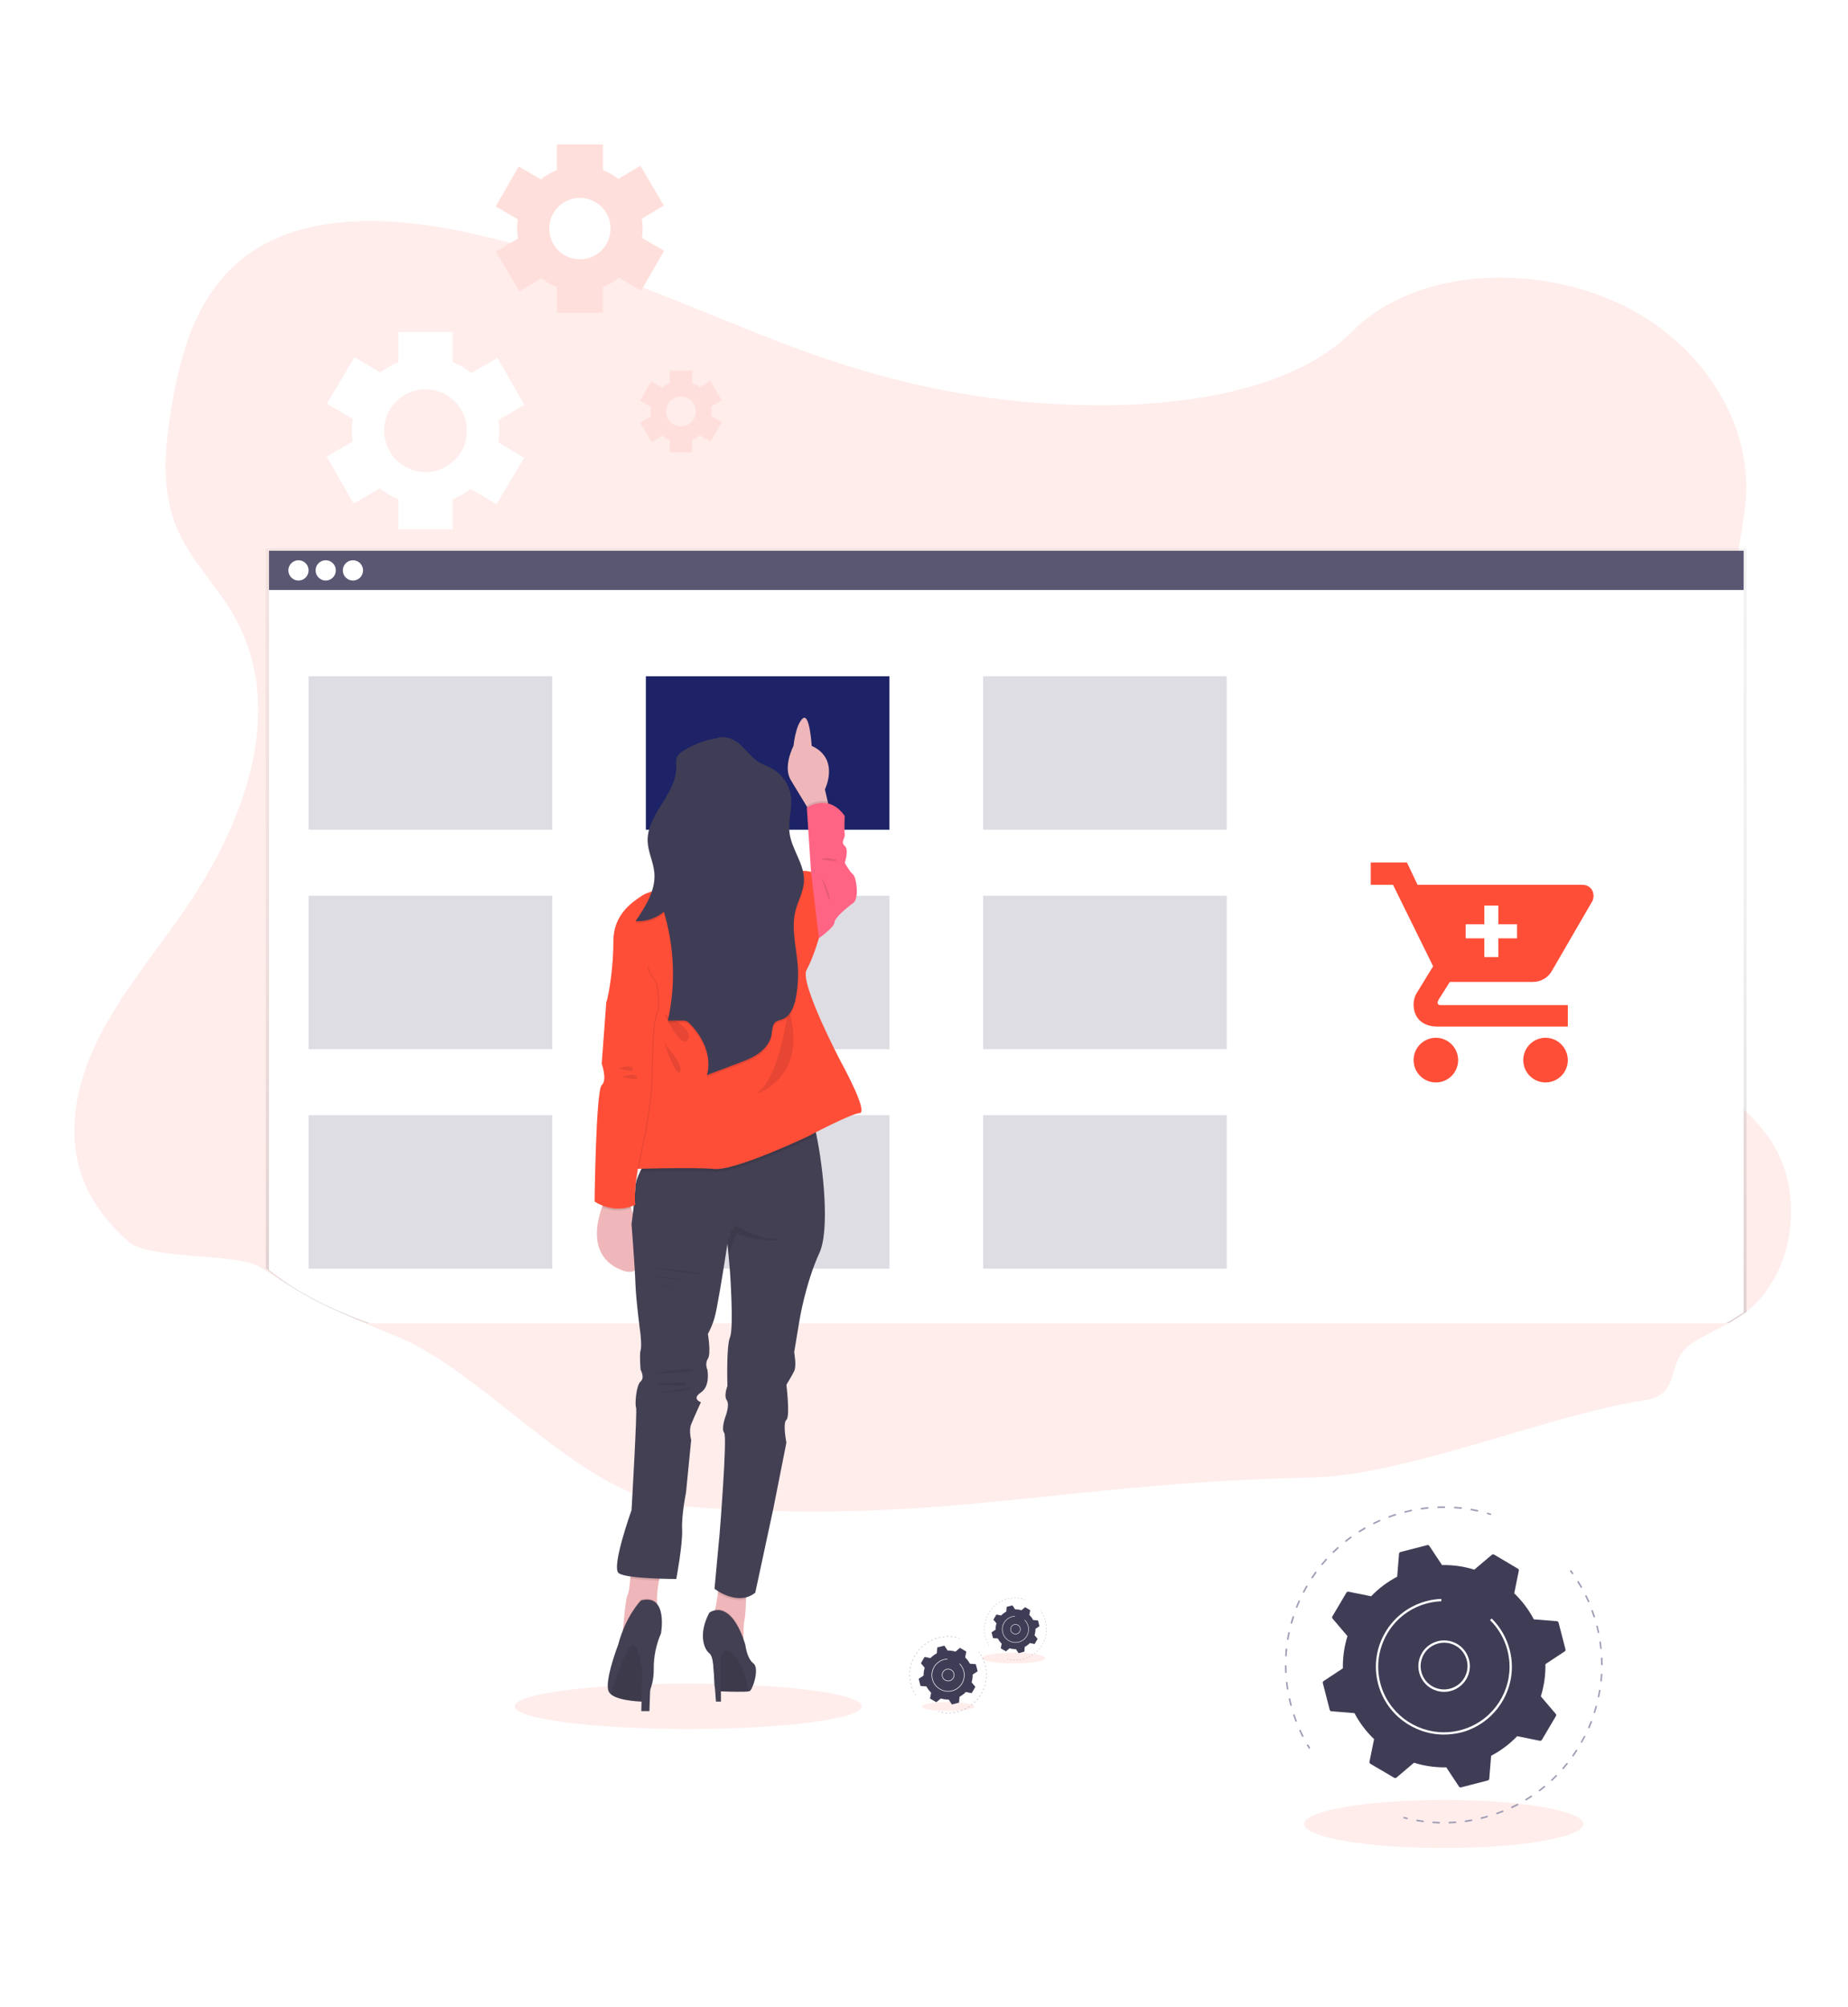 <svg width="384" height="417" viewBox="0 0 384 417" fill="none" xmlns="http://www.w3.org/2000/svg">
<rect width="384" height="417" fill="white"/>
<path opacity="0.1" d="M363 272.5C362.645 272.776 361.848 273.24 361.5 273.5C360.215 274.465 353.894 277.732 352.5 278.5C345.198 282.58 350.239 289.697 341.5 291C321.901 293.924 292.404 306.573 272.5 307C218.72 308.16 195.607 317.107 142 313C120.82 311.379 101.143 285.093 82 277.5C62.857 269.907 56.134 264.303 53.5 263C48.17 260.359 30.861 261.736 26.618 257.925C22.631 254.353 19.407 250.261 17.499 245.622C13.518 235.962 15.753 225.166 20.463 215.766C22.419 211.964 24.619 208.315 27.047 204.845C30.668 199.56 34.655 194.432 38.297 189.151C51.257 170.381 59.806 146.571 48.141 127.117C44.788 121.529 39.919 116.607 37.196 110.779C33.724 103.324 34.063 95.079 35.251 87.078C35.405 86.062 35.568 85.056 35.738 84.061C37.752 72.199 41.465 59.431 52.654 52.105C64.277 44.494 80.69 45.016 95.015 47.87C117.292 52.353 137.8 61.476 158.534 69.73C179.269 77.985 198.647 83.083 221.5 84.061C241.68 84.926 267.588 82.33 281.096 68.787C294.214 55.633 318.682 54.82 336.245 62.973C348.301 68.567 357.249 78.542 360.966 89.711C361.719 91.953 362.256 94.274 362.567 96.636C362.855 98.795 362.936 100.98 362.811 103.157C362.749 104.232 362.638 105.296 362.488 106.347C359.365 128.302 354.547 145.472 341.5 165C335.125 174.538 337.253 190.124 341.5 200.5C347.977 216.31 347.708 217.992 361.483 229.829C364.076 231.984 366.353 234.549 368.239 237.437C374.883 247.927 373.091 264.258 363 272.5Z" fill="#FF4E38"/>
<path opacity="0.1" d="M143.005 359.255C162.927 359.255 179.076 357.146 179.076 354.545C179.076 351.944 162.927 349.836 143.005 349.836C123.084 349.836 106.935 351.944 106.935 354.545C106.935 357.146 123.084 359.255 143.005 359.255Z" fill="#FF4E38"/>
<path opacity="0.1" d="M300 384C316.016 384 329 381.761 329 379C329 376.239 316.016 374 300 374C283.984 374 271 376.239 271 379C271 381.761 283.984 384 300 384Z" fill="#FF4E38"/>
<path opacity="0.1" d="M197.032 355.525C200.045 355.525 202.488 355.111 202.488 354.6C202.488 354.09 200.045 353.676 197.032 353.676C194.019 353.676 191.576 354.09 191.576 354.6C191.576 355.111 194.019 355.525 197.032 355.525Z" fill="#FF4E38"/>
<path opacity="0.1" d="M210.609 345.642C214.247 345.642 217.197 345.142 217.197 344.526C217.197 343.91 214.247 343.41 210.609 343.41C206.971 343.41 204.021 343.91 204.021 344.526C204.021 345.142 206.971 345.642 210.609 345.642Z" fill="#FF4E38"/>
<path d="M362.909 272.642V113.989H55.227V263.541C59.157 266.829 63.882 269.596 68.811 271.87C71.238 272.992 73.718 274.018 76.249 274.948H359.238L362.909 272.642Z" fill="url(#paint0_linear)"/>
<path d="M362.314 272.707V118.53H55.9V263.875C59.813 267.073 64.519 269.762 69.419 271.984C71.838 273.065 74.309 274.062 76.831 274.974H358.649L362.314 272.707Z" fill="white"/>
<path d="M362.314 114.44H55.903V122.594H362.314V114.44Z" fill="#5A5773"/>
<path d="M62.022 120.625C63.183 120.625 64.124 119.682 64.124 118.517C64.124 117.353 63.183 116.409 62.022 116.409C60.861 116.409 59.92 117.353 59.92 118.517C59.92 119.682 60.861 120.625 62.022 120.625Z" fill="white"/>
<path d="M67.682 120.625C68.843 120.625 69.784 119.682 69.784 118.517C69.784 117.353 68.843 116.409 67.682 116.409C66.521 116.409 65.58 117.353 65.58 118.517C65.58 119.682 66.521 120.625 67.682 120.625Z" fill="white"/>
<path d="M73.342 120.625C74.503 120.625 75.444 119.682 75.444 118.517C75.444 117.353 74.503 116.409 73.342 116.409C72.181 116.409 71.239 117.353 71.239 118.517C71.239 119.682 72.181 120.625 73.342 120.625Z" fill="white"/>
<path d="M184.82 140.515H134.205V172.412H184.82V140.515Z" fill="#1D2366"/>
<path opacity="0.2" d="M114.739 140.515H64.124V172.412H114.739V140.515Z" fill="#5A5773"/>
<path opacity="0.2" d="M254.901 140.515H204.286V172.412H254.901V140.515Z" fill="#5A5773"/>
<path opacity="0.2" d="M114.739 186.116H64.124V218.014H114.739V186.116Z" fill="#5A5773"/>
<path opacity="0.2" d="M184.82 186.116H134.205V218.014H184.82V186.116Z" fill="#5A5773"/>
<path opacity="0.2" d="M254.901 186.116H204.286V218.014H254.901V186.116Z" fill="#5A5773"/>
<path opacity="0.2" d="M114.739 231.714H64.124V263.612H114.739V231.714Z" fill="#5A5773"/>
<path opacity="0.2" d="M184.82 231.714H134.205V263.612H184.82V231.714Z" fill="#5A5773"/>
<path opacity="0.2" d="M254.901 231.714H204.286V263.612H254.901V231.714Z" fill="#5A5773"/>
<path d="M172.417 168.455L168.924 169.694L167.656 167.586C166.686 165.964 165.341 163.745 164.348 162.133C162.595 159.298 164.888 154.978 164.888 154.978C164.888 154.978 165.302 150.641 166.777 149.305C168.251 147.969 168.662 154.978 168.662 154.978C174.584 157.677 171.411 164.024 171.411 164.024L171.987 166.541L172.417 168.455Z" fill="#EFB7B9"/>
<path opacity="0.1" d="M172.417 168.455L168.924 169.694L167.656 167.586V167.401C167.656 167.401 169.658 166.022 171.993 166.541L172.417 168.455Z" fill="black"/>
<path d="M166.776 182.662L168.526 181.176L167.65 167.806C167.65 167.806 172.178 164.699 175.528 169.561C175.528 169.561 175.392 172.532 175.528 173.343C175.664 174.154 174.587 174.965 175.528 175.773C176.469 176.58 175.528 179.285 175.528 179.285C175.528 179.285 176.592 181.176 177.265 181.715C177.938 182.253 178.614 186.713 177.265 187.657C175.916 188.601 173.387 190.764 173.387 191.708C173.387 192.652 170.153 194.952 170.153 194.952L167.313 191.186L166.776 182.662Z" fill="#FF6484"/>
<path d="M128.937 263.823C122.41 261.046 123.859 254.264 125.088 250.848C125.334 250.156 125.622 249.48 125.952 248.824L129.613 246.596C129.613 246.596 130.36 248.506 131.159 251.069C133.012 257.031 135.143 266.466 128.937 263.823Z" fill="#EFB7B9"/>
<path d="M137.908 325.707C137.467 326.57 137.14 327.488 136.938 328.438C136.615 329.965 136.474 331.525 136.518 333.086C136.544 334.166 136.634 334.873 136.634 334.873L129.364 339.888C129.364 339.888 129.406 339.3 129.477 338.438C129.665 336.141 130.056 331.879 130.425 331.328C130.68 330.945 130.858 329.408 130.971 327.98C131.084 326.553 131.13 325.301 131.13 325.301C131.13 325.301 139.878 322.012 137.908 325.707Z" fill="#EFB7B9"/>
<path d="M155.079 329.304C155.079 329.304 155.079 330.699 155.027 332.32C154.975 333.942 154.878 335.856 154.674 336.748C154.487 337.565 154.474 339.067 154.509 340.452C154.558 342.074 154.674 343.533 154.674 343.533C154.674 343.533 147.252 336.495 148.009 335.937C148.212 335.788 148.413 335.188 148.597 334.39C148.824 333.417 149.027 332.119 149.179 331.016C149.361 329.703 149.474 328.645 149.474 328.645L155.079 329.304Z" fill="#EFB7B9"/>
<path opacity="0.1" d="M137.908 325.707C137.467 326.57 137.14 327.489 136.938 328.438C134.948 328.385 132.962 328.233 130.987 327.98C131.097 326.586 131.146 325.301 131.146 325.301C131.146 325.301 139.878 322.012 137.908 325.707Z" fill="black"/>
<path opacity="0.1" d="M155.079 329.304C155.079 329.304 155.079 330.699 155.027 332.32C152.711 332.914 150.331 331.727 149.179 331.023C149.361 329.709 149.474 328.652 149.474 328.652L155.079 329.304Z" fill="black"/>
<path d="M170.276 260.313C167.313 266.8 166.101 274.494 166.101 274.494L165.024 280.981C165.024 280.981 165.564 283.816 165.024 284.896C164.484 285.976 163.407 287.734 163.407 287.734C163.407 287.734 164.215 294.351 163.407 295.026C162.598 295.7 163.407 299.752 163.407 299.752L160.712 313.375L156.941 330.929C153.306 333.903 148.468 330.121 148.468 330.121L149.535 318.642C149.535 318.642 151.152 298.532 150.48 297.708C149.807 296.884 150.748 294.332 150.748 294.332C150.748 294.332 151.692 291.899 151.02 290.955C150.347 290.011 151.152 287.984 151.152 287.984C151.152 287.984 150.884 279.745 151.692 277.854C152.501 275.963 151.692 264.267 151.692 264.267L151.369 260.624L151.181 258.607L151.165 258.409C151.165 258.409 151.042 259.217 150.842 260.469C150.247 264.28 148.979 272.178 148.478 273.803C148.137 274.974 147.674 276.106 147.097 277.18C147.097 277.18 147.795 281.231 147.097 282.311C146.398 283.391 146.99 284.607 146.99 284.607C146.99 284.607 147.663 287.984 145.641 289.333C143.62 290.683 145.641 291.361 145.641 291.361C145.641 291.361 144.16 294.604 143.623 295.95C143.086 297.296 143.623 299.194 143.623 299.194L142.546 310.131C142.546 310.131 141.602 314.721 141.738 317.828C141.874 320.935 140.525 328.091 140.525 328.091C140.525 328.091 130.156 328.091 128.558 326.874C126.961 325.658 131.227 313.793 131.227 313.793C131.227 313.793 132.439 292.995 132.168 292.457C131.896 291.918 132.168 287.864 133.112 287.056C134.057 286.249 133.112 284.624 133.112 284.624C133.112 284.624 132.844 281.38 133.112 280.572C133.381 279.765 133.07 277.06 133.07 277.06C133.07 277.06 132.168 270.443 132.035 266.661C131.903 262.879 131.227 254.374 131.227 254.374C131.227 254.374 131.932 249.113 132.038 246.609C132.077 245.688 132.488 244.536 133.009 243.453C133.591 242.23 134.262 241.05 135.014 239.924C135.014 239.924 166.919 230.466 168.258 231.406C168.614 231.656 169.131 233.353 169.642 235.808C171.065 242.668 172.456 255.545 170.276 260.313Z" fill="#444053"/>
<path d="M150.619 177.774C155.75 177.774 159.91 173.602 159.91 168.455C159.91 163.309 155.75 159.136 150.619 159.136C145.487 159.136 141.327 163.309 141.327 168.455C141.327 173.602 145.487 177.774 150.619 177.774Z" fill="#A1616A"/>
<path opacity="0.1" d="M169.642 235.814C168.571 236.366 167.853 236.745 167.853 236.745C167.853 236.745 152.773 243.904 148.484 243.498C145.166 243.174 136.696 243.359 133.005 243.45C133.588 242.227 134.258 241.047 135.011 239.921C135.011 239.921 166.919 230.466 168.258 231.406C168.614 231.663 169.131 233.353 169.642 235.814Z" fill="black"/>
<path d="M144.154 183.337C144.154 183.337 135.547 184.699 133.516 186.035C131.485 187.372 127.462 189.954 127.462 195.49C127.462 201.027 126.521 206.7 125.981 208.319C125.441 209.937 134.464 223.038 134.464 223.038L131.23 242.892C131.23 242.892 144.167 242.486 148.474 242.892C152.782 243.297 167.857 236.139 167.857 236.139C167.857 236.139 176.744 231.413 178.63 231.273C180.515 231.134 174.859 220.875 174.859 220.875C174.859 220.875 166.104 204.267 167.585 201.566C169.066 198.864 170.153 194.949 170.153 194.949L168.536 181.176C168.536 181.176 166.114 180.366 164.092 181.851C162.071 183.337 155.205 182.526 155.205 182.526L144.154 183.337Z" fill="#FF4E38"/>
<path opacity="0.1" d="M129.545 207.375L126.168 208.319L125.234 221.027C125.234 221.027 126.447 224.404 125.234 225.484C124.021 226.564 123.752 249.658 123.752 249.658C123.752 249.658 127.659 252.493 132.236 250.333C132.236 250.333 131.563 247.767 133.584 238.448C135.606 229.129 135.602 224.404 135.602 224.404C135.602 224.404 135.602 212.788 136.547 210.897C137.491 209.006 136.547 204.28 136.547 204.28C136.547 204.28 134.661 201.715 134.794 200.771C134.926 199.827 129.545 207.375 129.545 207.375Z" fill="black"/>
<path opacity="0.1" d="M131.159 251.079C129.176 251.748 127.018 251.67 125.088 250.858C125.334 250.166 125.622 249.49 125.952 248.834L129.613 246.606C129.613 246.606 130.373 248.516 131.159 251.079Z" fill="black"/>
<path d="M129.341 207.375L125.974 208.319L125.033 221.027C125.033 221.027 126.246 224.403 125.033 225.484C123.82 226.564 123.552 249.658 123.552 249.658C123.552 249.658 127.462 252.49 132.035 250.32C132.035 250.32 131.362 247.754 133.381 238.435C135.399 229.116 135.402 224.39 135.402 224.39C135.402 224.39 135.402 212.775 136.343 210.884C137.284 208.993 136.343 204.267 136.343 204.267C136.343 204.267 134.458 201.702 134.593 200.758C134.729 199.814 129.341 207.375 129.341 207.375Z" fill="#FF4E38"/>
<path opacity="0.1" d="M163.814 209.399C163.814 209.399 162.064 224.523 156.945 227.362C156.945 227.362 168.39 224.121 163.814 209.399Z" fill="black"/>
<path opacity="0.1" d="M138.096 210.751C138.096 210.751 144.422 213.855 142.947 216.016C141.472 218.176 138.096 210.751 138.096 210.751Z" fill="black"/>
<path opacity="0.1" d="M138.096 216.963C138.096 216.963 142.135 221.15 141.33 222.636C140.525 224.121 138.096 216.963 138.096 216.963Z" fill="black"/>
<path opacity="0.1" d="M170.68 182.256C170.68 182.256 172.265 184.955 172.417 186.713C172.569 188.471 170.68 182.256 170.68 182.256Z" fill="black"/>
<path opacity="0.1" d="M170.68 178.611C170.68 178.611 171.476 177.933 173.507 178.611C175.538 179.289 170.68 178.611 170.68 178.611Z" fill="black"/>
<path opacity="0.1" d="M162.905 257.543C159.569 258.018 156.167 257.581 153.057 256.278L151.359 260.637L151.172 258.62C151.45 256.927 151.99 255.114 153.057 254.656C153.057 254.656 156.796 257.644 162.905 257.543Z" fill="black"/>
<path opacity="0.1" d="M135.282 263.216C135.282 263.216 143.565 264.938 145.887 264.633L135.282 263.216Z" fill="black"/>
<path opacity="0.1" d="M136.143 265.393C136.143 265.393 139.677 265.24 141.443 265.95L136.143 265.393Z" fill="black"/>
<path opacity="0.1" d="M136.547 266.862C138.16 267.205 139.797 267.422 141.443 267.511L136.547 266.862Z" fill="black"/>
<path opacity="0.1" d="M136.343 285.448C136.495 285.347 143.413 283.725 144.273 284.89L136.343 285.448Z" fill="black"/>
<path opacity="0.1" d="M136.343 287.575C136.343 287.575 142.352 286.865 142.504 287.575C142.656 288.286 136.343 287.575 136.343 287.575Z" fill="black"/>
<path opacity="0.1" d="M136.343 289.499C136.343 289.499 142.756 288.169 143.513 288.493C144.27 288.818 136.343 289.499 136.343 289.499Z" fill="black"/>
<path opacity="0.1" d="M136.647 334.876L129.377 339.891C129.377 339.891 129.419 339.304 129.49 338.441C131.107 334.451 133.212 332.346 133.212 332.346C134.852 331.918 135.887 332.314 136.531 333.089C136.557 334.166 136.647 334.876 136.647 334.876Z" fill="black"/>
<path d="M137.355 339.382C136.328 341.732 135.811 344.275 135.839 346.842C135.879 348.946 135.347 351.022 134.299 352.846C134.147 353.103 133.977 353.348 133.788 353.579C133.788 353.579 128.736 353.537 126.967 352.067C126.768 351.909 126.606 351.71 126.492 351.483C125.479 349.459 128.461 341.71 128.461 341.71C130.027 335.736 133.206 332.544 133.206 332.544C138.869 331.075 137.355 339.382 137.355 339.382Z" fill="#444053"/>
<path opacity="0.1" d="M134.299 352.829C134.147 353.086 133.977 353.331 133.788 353.562C133.788 353.562 128.736 353.52 126.967 352.051C127.837 349.164 130.612 340.429 131.912 341.915C133.135 343.31 133.985 350.021 134.299 352.829Z" fill="black"/>
<path d="M133.607 342.457L133.254 355.541H134.949C134.949 355.541 135.224 344.062 135.981 342.457C136.738 340.851 133.607 342.457 133.607 342.457Z" fill="#444053"/>
<path opacity="0.1" d="M154.674 343.533C154.674 343.533 147.252 336.495 148.009 335.937C148.212 335.788 148.413 335.188 148.597 334.39C150.024 334.14 152.478 334.737 154.509 340.452C154.558 342.074 154.674 343.533 154.674 343.533Z" fill="black"/>
<path d="M155.784 351.383C155.727 351.407 155.667 351.425 155.606 351.435C154.733 351.587 151.515 351.5 149.713 351.435C149.383 351.424 149.07 351.285 148.84 351.047C148.61 350.809 148.482 350.491 148.481 350.16C148.481 349.673 148.481 349.08 148.442 348.447C148.358 346.449 148.119 344.072 147.404 343.537C146.139 342.564 145.14 339.262 147.404 335.081C147.404 335.081 151.744 331.756 154.875 341.749C154.875 341.749 155.179 344.601 156.54 345.612C157.902 346.624 156.392 351.094 155.784 351.383Z" fill="#444053"/>
<path opacity="0.1" d="M155.599 351.435C154.726 351.587 151.508 351.5 149.707 351.435C149.377 351.424 149.064 351.285 148.834 351.047C148.604 350.809 148.475 350.491 148.474 350.16C148.474 349.673 148.474 349.08 148.436 348.447C148.982 346.028 149.768 343.537 150.78 342.969C150.787 342.966 153.85 342.619 155.599 351.435Z" fill="black"/>
<path d="M147.954 342.674L148.769 353.562H149.804V341.746L147.954 342.674Z" fill="#444053"/>
<path opacity="0.1" d="M150.483 153.606C147.549 153.825 144.709 154.74 142.197 156.276C141.55 156.668 140.903 157.145 140.635 157.849C140.402 158.458 140.499 159.146 140.509 159.795C140.596 165.38 134.386 169.607 134.58 175.189C134.658 177.404 135.767 179.467 135.971 181.676C136.311 185.361 134.137 188.75 132.055 191.802C134.2 191.933 136.314 191.231 137.957 189.84C140.155 197.187 140.439 204.976 138.782 212.464H141.76C142.054 212.442 142.35 212.479 142.63 212.571C142.892 212.695 143.126 212.871 143.319 213.087C146.104 215.866 147.97 219.976 146.906 223.771L153.245 221.387C154.762 220.816 156.301 220.236 157.621 219.295C158.94 218.354 160.046 216.989 160.324 215.386C160.496 214.413 160.441 213.252 161.24 212.688C161.633 212.478 162.053 212.322 162.488 212.224C164.228 211.608 164.998 209.59 165.353 207.774C165.787 205.545 165.923 203.269 165.758 201.004C165.476 197.209 164.357 193.356 165.279 189.652C165.8 187.573 166.958 185.636 167.051 183.489C167.203 179.95 164.445 176.901 164.034 173.382C163.746 170.93 164.629 168.449 164.341 165.997C164.181 164.731 163.72 163.523 162.995 162.474C162.27 161.425 161.304 160.568 160.179 159.973C159.399 159.571 158.562 159.302 157.792 158.857C156.036 157.836 154.914 155.997 153.319 154.732C151.725 153.467 149.069 152.99 147.87 154.634L150.483 153.606Z" fill="black"/>
<path d="M150.483 153.201C147.549 153.42 144.709 154.335 142.197 155.87C141.55 156.263 140.903 156.739 140.635 157.443C140.402 158.053 140.499 158.741 140.509 159.389C140.596 164.975 134.386 169.201 134.58 174.787C134.658 176.999 135.767 179.062 135.971 181.274C136.311 184.958 134.137 188.348 132.055 191.403C134.2 191.53 136.312 190.827 137.957 189.441C140.154 196.786 140.438 204.572 138.782 212.058H141.76C142.055 212.038 142.35 212.075 142.63 212.169C142.892 212.291 143.127 212.465 143.319 212.681C146.104 215.464 147.97 219.571 146.906 223.366L153.245 220.981C154.762 220.411 156.301 219.83 157.621 218.889C158.94 217.949 160.046 216.583 160.324 214.981C160.496 214.008 160.441 212.847 161.24 212.282C161.633 212.072 162.053 211.916 162.488 211.818C164.228 211.202 164.998 209.185 165.353 207.368C165.79 205.138 165.93 202.859 165.767 200.592C165.486 196.797 164.367 192.944 165.289 189.24C165.809 187.161 166.967 185.224 167.061 183.077C167.213 179.538 164.454 176.489 164.044 172.97C163.756 170.518 164.639 168.04 164.351 165.585C164.191 164.319 163.729 163.111 163.004 162.062C162.279 161.014 161.314 160.156 160.189 159.561C159.409 159.159 158.571 158.89 157.802 158.449C156.046 157.424 154.923 155.585 153.329 154.32C151.734 153.055 149.079 152.578 147.879 154.222L150.483 153.201Z" fill="#3F3D56"/>
<g opacity="0.1">
<path opacity="0.1" d="M140.502 158.04C140.489 158.165 140.483 158.291 140.483 158.416C140.492 158.293 140.499 158.167 140.502 158.04Z" fill="black"/>
<path opacity="0.1" d="M164.008 171.024C164.124 169.305 164.506 167.579 164.364 165.867C164.257 167.586 163.875 169.311 164.008 171.024Z" fill="black"/>
<path opacity="0.1" d="M135.971 179.571C135.784 177.56 134.849 175.679 134.629 173.671C134.585 174.039 134.569 174.41 134.58 174.78C134.658 176.969 135.741 179.016 135.961 181.196C136.015 180.656 136.018 180.112 135.971 179.571Z" fill="black"/>
<path opacity="0.1" d="M165.302 187.56C164.999 188.88 164.89 190.237 164.978 191.588C165.011 190.8 165.119 190.017 165.302 189.25C165.822 187.17 166.98 185.234 167.074 183.087C167.089 182.705 167.072 182.323 167.022 181.945C166.77 183.875 165.764 185.672 165.302 187.56Z" fill="black"/>
<path opacity="0.1" d="M137.957 187.735C136.608 188.869 134.938 189.549 133.183 189.681C132.815 190.258 132.433 190.823 132.055 191.381C134.2 191.507 136.312 190.805 137.957 189.418C139.138 193.361 139.772 197.449 139.839 201.565C139.935 196.885 139.3 192.218 137.957 187.735Z" fill="black"/>
<path opacity="0.1" d="M165.363 205.669C165.007 207.485 164.238 209.503 162.498 210.116C162.062 210.213 161.642 210.37 161.249 210.583C160.45 211.147 160.505 212.315 160.334 213.281C160.056 214.884 158.953 216.246 157.63 217.174C156.308 218.101 154.771 218.698 153.254 219.269L147.207 221.539C147.175 222.148 147.078 222.752 146.916 223.34L153.254 220.956C154.771 220.385 156.311 219.804 157.63 218.863C158.95 217.923 160.056 216.557 160.334 214.955C160.505 213.982 160.45 212.821 161.249 212.256C161.643 212.046 162.063 211.89 162.498 211.793C164.238 211.176 165.007 209.159 165.363 207.342C165.731 205.452 165.884 203.526 165.819 201.601C165.777 202.967 165.624 204.327 165.363 205.669Z" fill="black"/>
<path opacity="0.1" d="M143.329 210.972C143.136 210.755 142.902 210.579 142.64 210.456C142.36 210.364 142.064 210.327 141.77 210.346H139.128C139.024 210.91 138.914 211.475 138.804 212.036H141.783C142.077 212.015 142.373 212.053 142.653 212.146C142.915 212.268 143.149 212.443 143.342 212.659C145.379 214.695 146.922 217.44 147.187 220.255C147.514 216.888 145.774 213.424 143.329 210.972Z" fill="black"/>
</g>
<path opacity="0.1" d="M128.552 222.026C128.552 222.026 130.958 221.014 131.495 222.026C132.032 223.038 128.552 222.026 128.552 222.026Z" fill="black"/>
<path opacity="0.1" d="M129.403 223.761C129.403 223.761 131.809 222.749 132.349 223.761C132.889 224.773 129.403 223.761 129.403 223.761Z" fill="black"/>
<path d="M298.365 215.633C297.449 215.633 296.555 215.905 295.793 216.415C295.032 216.925 294.439 217.65 294.089 218.498C293.739 219.346 293.647 220.28 293.826 221.18C294.004 222.08 294.445 222.907 295.092 223.557C295.739 224.206 296.564 224.648 297.462 224.827C298.36 225.006 299.29 224.914 300.136 224.563C300.981 224.211 301.704 223.616 302.213 222.853C302.721 222.09 302.993 221.192 302.993 220.274C302.989 219.044 302.501 217.866 301.633 216.996C300.766 216.126 299.591 215.636 298.365 215.633ZM284.833 179.211V183.852H289.461L297.792 200.777L294.309 206.463C293.929 207.136 293.729 207.896 293.73 208.669C293.73 211.776 295.849 213.31 298.72 213.31H325.781V208.847H299.286C299.209 208.852 299.132 208.84 299.059 208.813C298.987 208.785 298.921 208.743 298.867 208.688C298.812 208.633 298.769 208.567 298.742 208.494C298.715 208.422 298.703 208.344 298.708 208.267C298.769 208.066 298.851 207.872 298.953 207.689L301.266 204.027H318.507C319.34 204.034 320.159 203.81 320.873 203.381C321.588 202.951 322.17 202.332 322.556 201.591L330.891 187.219C331.053 186.854 331.133 186.458 331.123 186.058C331.12 185.759 331.057 185.464 330.938 185.191C330.819 184.917 330.647 184.67 330.431 184.464C330.215 184.258 329.96 184.098 329.681 183.993C329.402 183.888 329.105 183.84 328.808 183.852H294.555L292.356 179.211H284.833ZM321.149 215.633C320.234 215.634 319.34 215.906 318.579 216.417C317.818 216.927 317.226 217.652 316.876 218.5C316.526 219.349 316.435 220.282 316.614 221.182C316.793 222.082 317.234 222.909 317.881 223.558C318.529 224.206 319.353 224.648 320.251 224.827C321.149 225.006 322.079 224.914 322.924 224.562C323.77 224.211 324.493 223.616 325.001 222.853C325.509 222.09 325.781 221.192 325.781 220.274C325.777 219.044 325.288 217.865 324.42 216.995C323.552 216.125 322.376 215.635 321.149 215.633Z" fill="#FF4E38"/>
<path d="M315.228 192.052H311.347V188.16H308.436V192.052H304.555V194.971H308.436V198.864H311.347V194.971H315.228V192.052Z" fill="white"/>
<path d="M326.765 327.1C326.717 327.1 326.669 327.084 326.636 327.036C326.507 326.858 326.394 326.681 326.264 326.52C326.216 326.455 326.232 326.342 326.297 326.294C326.361 326.245 326.475 326.262 326.523 326.326C326.652 326.503 326.782 326.681 326.911 326.858C326.959 326.923 326.943 327.036 326.879 327.084C326.83 327.084 326.798 327.1 326.765 327.1Z" fill="#9D9CB5"/>
<path d="M299.065 378.888C298.628 378.872 298.192 378.856 297.772 378.824C297.675 378.824 297.61 378.743 297.626 378.646C297.626 378.549 297.707 378.485 297.804 378.501C298.224 378.533 298.661 378.549 299.081 378.565C299.178 378.565 299.242 378.646 299.242 378.727C299.226 378.807 299.145 378.888 299.065 378.888ZM301.149 378.872C301.069 378.872 300.988 378.807 300.988 378.711C300.988 378.614 301.052 378.549 301.149 378.549C301.57 378.533 302.006 378.517 302.426 378.485C302.507 378.485 302.588 378.549 302.604 378.63C302.604 378.727 302.539 378.791 302.458 378.807C302.022 378.84 301.586 378.856 301.149 378.872ZM295.703 378.614H295.687C295.267 378.565 294.83 378.485 294.41 378.42C294.329 378.404 294.265 378.323 294.281 378.227C294.297 378.146 294.378 378.081 294.475 378.098C294.895 378.162 295.315 378.227 295.735 378.291C295.816 378.307 295.881 378.388 295.881 378.469C295.865 378.549 295.784 378.614 295.703 378.614ZM304.511 378.582C304.43 378.582 304.366 378.517 304.349 378.436C304.333 378.356 304.398 378.259 304.495 378.259C304.915 378.194 305.335 378.13 305.755 378.065C305.836 378.049 305.933 378.114 305.949 378.194C305.966 378.275 305.901 378.372 305.82 378.388C305.4 378.469 304.964 378.533 304.543 378.598C304.527 378.582 304.511 378.582 304.511 378.582ZM307.808 377.952C307.743 377.952 307.663 377.904 307.646 377.823C307.63 377.743 307.679 377.646 307.759 377.63C308.164 377.533 308.584 377.42 308.988 377.307C309.069 377.275 309.166 377.339 309.182 377.42C309.214 377.501 309.149 377.597 309.069 377.614C308.648 377.727 308.228 377.839 307.824 377.952C307.84 377.952 307.824 377.952 307.808 377.952ZM311.04 376.984C310.976 376.984 310.911 376.936 310.895 376.871C310.863 376.791 310.911 376.694 310.992 376.662C311.396 376.517 311.8 376.371 312.188 376.21C312.269 376.178 312.366 376.21 312.398 376.307C312.43 376.387 312.398 376.484 312.301 376.517C311.897 376.678 311.493 376.823 311.089 376.968C311.073 376.984 311.056 376.984 311.04 376.984ZM314.159 375.694C314.095 375.694 314.046 375.661 314.014 375.597C313.982 375.516 314.014 375.419 314.095 375.387C314.483 375.21 314.854 375.016 315.242 374.823C315.323 374.774 315.42 374.806 315.469 374.887C315.517 374.968 315.485 375.065 315.404 375.113C315.032 375.307 314.644 375.5 314.256 375.694C314.192 375.694 314.176 375.694 314.159 375.694ZM317.117 374.097C317.069 374.097 317.004 374.064 316.972 374.016C316.923 373.935 316.955 373.838 317.02 373.79C317.376 373.564 317.747 373.338 318.103 373.112C318.184 373.064 318.281 373.08 318.329 373.161C318.378 373.241 318.361 373.338 318.281 373.387C317.925 373.629 317.553 373.855 317.198 374.08C317.166 374.097 317.149 374.097 317.117 374.097ZM319.897 372.209C319.848 372.209 319.8 372.193 319.768 372.144C319.719 372.08 319.735 371.967 319.8 371.919C320.139 371.66 320.479 371.402 320.802 371.128C320.867 371.063 320.98 371.08 321.028 371.144C321.093 371.209 321.077 371.322 321.012 371.37C320.689 371.644 320.349 371.902 320.01 372.161C319.961 372.193 319.929 372.209 319.897 372.209ZM322.467 370.031C322.418 370.031 322.386 370.015 322.353 369.983C322.289 369.918 322.289 369.821 322.353 369.757C322.66 369.466 322.968 369.176 323.258 368.869C323.323 368.805 323.42 368.805 323.485 368.869C323.549 368.934 323.549 369.031 323.485 369.095C323.178 369.402 322.871 369.708 322.563 369.999C322.547 370.015 322.499 370.031 322.467 370.031ZM324.794 367.611C324.761 367.611 324.713 367.595 324.681 367.579C324.616 367.514 324.6 367.417 324.664 367.353C324.939 367.03 325.214 366.708 325.489 366.369C325.537 366.304 325.65 366.288 325.715 366.336C325.78 366.385 325.796 366.498 325.747 366.562C325.473 366.901 325.198 367.224 324.923 367.546C324.891 367.595 324.842 367.611 324.794 367.611ZM326.862 364.965C326.83 364.965 326.798 364.949 326.765 364.933C326.685 364.884 326.669 364.788 326.733 364.707C326.976 364.352 327.218 363.997 327.444 363.642C327.493 363.562 327.59 363.545 327.671 363.594C327.751 363.642 327.768 363.739 327.719 363.82C327.493 364.175 327.25 364.53 326.992 364.884C326.976 364.949 326.927 364.965 326.862 364.965ZM328.656 362.126C328.624 362.126 328.608 362.126 328.576 362.11C328.495 362.061 328.462 361.964 328.511 361.884C328.721 361.513 328.915 361.142 329.109 360.754C329.157 360.674 329.254 360.641 329.319 360.69C329.4 360.738 329.432 360.835 329.384 360.9C329.19 361.287 328.98 361.658 328.77 362.029C328.77 362.093 328.721 362.126 328.656 362.126ZM330.159 359.109C330.143 359.109 330.111 359.109 330.095 359.093C330.014 359.06 329.982 358.964 330.014 358.883C330.176 358.496 330.353 358.092 330.499 357.705C330.531 357.624 330.628 357.576 330.709 357.608C330.79 357.641 330.838 357.737 330.806 357.818C330.644 358.221 330.483 358.625 330.321 359.012C330.273 359.076 330.224 359.109 330.159 359.109ZM331.339 355.963C331.323 355.963 331.307 355.963 331.291 355.963C331.21 355.93 331.161 355.85 331.178 355.753C331.307 355.35 331.42 354.93 331.533 354.527C331.549 354.446 331.646 354.398 331.727 354.414C331.808 354.43 331.856 354.527 331.84 354.608C331.727 355.027 331.598 355.43 331.469 355.85C331.469 355.914 331.404 355.963 331.339 355.963ZM332.18 352.704C332.163 352.704 332.163 352.704 332.147 352.704C332.066 352.688 332.002 352.607 332.018 352.51C332.099 352.091 332.18 351.671 332.244 351.252C332.26 351.171 332.341 351.107 332.422 351.123C332.503 351.139 332.567 351.22 332.551 351.316C332.487 351.736 332.406 352.171 332.309 352.591C332.325 352.655 332.26 352.704 332.18 352.704ZM332.697 349.38H332.681C332.6 349.364 332.519 349.3 332.535 349.203C332.584 348.783 332.616 348.348 332.632 347.928C332.632 347.832 332.713 347.767 332.81 347.783C332.907 347.783 332.972 347.864 332.955 347.961C332.923 348.38 332.891 348.816 332.858 349.251C332.842 349.316 332.778 349.38 332.697 349.38ZM332.858 346.009C332.761 346.009 332.697 345.944 332.697 345.847C332.697 345.428 332.681 344.992 332.664 344.573C332.664 344.476 332.729 344.411 332.826 344.411C332.907 344.411 332.988 344.476 332.988 344.573C333.004 344.992 333.02 345.428 333.02 345.863C333.02 345.944 332.939 346.009 332.858 346.009ZM332.664 342.653C332.584 342.653 332.519 342.588 332.503 342.508C332.454 342.088 332.406 341.669 332.341 341.249C332.325 341.169 332.39 341.072 332.471 341.072C332.551 341.056 332.648 341.12 332.648 341.201C332.713 341.62 332.761 342.056 332.81 342.475C332.826 342.556 332.761 342.637 332.664 342.653C332.681 342.653 332.681 342.653 332.664 342.653ZM332.147 339.329C332.066 339.329 332.002 339.281 331.986 339.2C331.905 338.781 331.808 338.361 331.695 337.958C331.679 337.877 331.727 337.781 331.808 337.764C331.889 337.748 331.986 337.797 332.002 337.877C332.115 338.297 332.212 338.716 332.293 339.136C332.309 339.216 332.26 339.313 332.163 339.329H332.147ZM331.275 336.087C331.21 336.087 331.145 336.038 331.113 335.974C330.984 335.57 330.838 335.167 330.693 334.764C330.66 334.683 330.709 334.586 330.79 334.554C330.871 334.522 330.968 334.57 331 334.651C331.145 335.054 331.291 335.457 331.42 335.877C331.452 335.958 331.404 336.054 331.323 336.087C331.307 336.087 331.291 336.087 331.275 336.087ZM330.095 332.941C330.03 332.941 329.965 332.908 329.949 332.844C329.788 332.457 329.594 332.069 329.416 331.682C329.384 331.602 329.416 331.505 329.497 331.472C329.578 331.44 329.675 331.472 329.707 331.553C329.901 331.94 330.079 332.328 330.24 332.715C330.273 332.795 330.24 332.892 330.159 332.924C330.127 332.941 330.111 332.941 330.095 332.941ZM328.576 329.94C328.527 329.94 328.462 329.908 328.43 329.859C328.22 329.488 328.01 329.117 327.784 328.762C327.735 328.681 327.768 328.585 327.832 328.536C327.913 328.488 328.01 328.52 328.058 328.585C328.285 328.956 328.511 329.327 328.721 329.698C328.77 329.779 328.737 329.875 328.656 329.924C328.64 329.924 328.608 329.94 328.576 329.94Z" fill="#9D9CB5"/>
<path d="M292.374 378.001C292.358 378.001 292.341 378.001 292.341 378.001C292.131 377.952 291.921 377.904 291.711 377.839C291.63 377.823 291.566 377.726 291.598 377.646C291.614 377.565 291.711 377.501 291.792 377.533C292.002 377.581 292.212 377.646 292.422 377.694C292.503 377.71 292.568 377.807 292.535 377.888C292.519 377.952 292.455 378.001 292.374 378.001Z" fill="#9D9CB5"/>
<path d="M272.075 363.352C272.026 363.352 271.962 363.32 271.929 363.271C271.816 363.094 271.703 362.9 271.59 362.723C271.541 362.642 271.574 362.545 271.655 362.497C271.735 362.448 271.832 362.481 271.881 362.561C271.994 362.739 272.107 362.932 272.22 363.11C272.269 363.19 272.236 363.287 272.172 363.336C272.123 363.336 272.091 363.352 272.075 363.352Z" fill="#9D9CB5"/>
<path d="M270.701 360.916C270.636 360.916 270.588 360.883 270.556 360.835C270.362 360.448 270.168 360.045 269.99 359.641C269.958 359.561 269.99 359.464 270.071 359.431C270.152 359.399 270.248 359.431 270.281 359.512C270.459 359.915 270.653 360.303 270.846 360.69C270.879 360.771 270.863 360.867 270.782 360.9C270.749 360.916 270.733 360.916 270.701 360.916ZM269.311 357.754C269.246 357.754 269.182 357.721 269.166 357.657C269.004 357.254 268.859 356.834 268.713 356.415C268.681 356.334 268.729 356.237 268.81 356.205C268.891 356.173 268.988 356.221 269.02 356.302C269.166 356.721 269.311 357.124 269.457 357.544C269.489 357.625 269.44 357.721 269.36 357.754C269.343 357.754 269.327 357.754 269.311 357.754ZM268.261 354.462C268.196 354.462 268.131 354.414 268.099 354.35C267.986 353.93 267.889 353.494 267.792 353.059C267.776 352.978 267.824 352.881 267.921 352.865C268.002 352.849 268.099 352.898 268.115 352.994C268.212 353.414 268.309 353.849 268.422 354.269C268.438 354.35 268.39 354.446 268.309 354.462C268.277 354.462 268.261 354.462 268.261 354.462ZM267.549 351.074C267.469 351.074 267.404 351.01 267.388 350.945C267.323 350.51 267.259 350.074 267.21 349.639C267.194 349.558 267.259 349.477 267.356 349.461C267.453 349.445 267.517 349.51 267.533 349.606C267.582 350.042 267.646 350.478 267.711 350.913C267.727 350.994 267.663 351.091 267.582 351.091C267.566 351.074 267.549 351.074 267.549 351.074ZM267.194 347.638C267.113 347.638 267.032 347.574 267.032 347.477C267.016 347.041 267 346.589 267 346.154C267 346.057 267.065 345.992 267.162 345.992C267.242 345.992 267.323 346.057 267.323 346.154C267.323 346.589 267.339 347.025 267.356 347.461C267.372 347.557 267.291 347.638 267.194 347.638C267.21 347.638 267.194 347.638 267.194 347.638ZM267.21 344.186C267.113 344.186 267.048 344.105 267.048 344.008C267.081 343.573 267.113 343.121 267.145 342.685C267.162 342.605 267.226 342.524 267.323 342.54C267.404 342.556 267.485 342.621 267.469 342.717C267.42 343.153 267.388 343.589 267.372 344.024C267.372 344.121 267.307 344.186 267.21 344.186ZM267.598 340.749C267.582 340.749 267.582 340.749 267.566 340.749C267.485 340.733 267.42 340.652 267.436 340.556C267.501 340.12 267.598 339.684 267.679 339.249C267.695 339.168 267.776 339.104 267.873 339.12C267.954 339.136 268.018 339.217 268.002 339.313C267.905 339.733 267.824 340.168 267.76 340.604C267.743 340.685 267.679 340.749 267.598 340.749ZM268.358 337.377C268.341 337.377 268.325 337.377 268.309 337.377C268.228 337.361 268.18 337.264 268.196 337.184C268.309 336.764 268.438 336.329 268.584 335.909C268.616 335.829 268.697 335.78 268.794 335.812C268.875 335.845 268.923 335.925 268.891 336.022C268.762 336.442 268.632 336.861 268.519 337.281C268.487 337.329 268.422 337.377 268.358 337.377ZM269.457 334.086C269.44 334.086 269.424 334.086 269.392 334.07C269.311 334.038 269.263 333.941 269.295 333.86C269.457 333.457 269.634 333.037 269.812 332.634C269.844 332.554 269.941 332.521 270.022 332.554C270.103 332.586 270.135 332.683 270.103 332.763C269.925 333.167 269.764 333.57 269.602 333.973C269.586 334.054 269.521 334.086 269.457 334.086ZM270.895 330.94C270.863 330.94 270.846 330.94 270.814 330.924C270.733 330.876 270.701 330.779 270.749 330.714C270.96 330.327 271.17 329.94 271.38 329.553C271.428 329.472 271.525 329.456 271.606 329.488C271.687 329.52 271.703 329.633 271.671 329.714C271.461 330.085 271.234 330.472 271.04 330.86C271.008 330.924 270.943 330.94 270.895 330.94ZM272.657 327.972C272.624 327.972 272.592 327.956 272.56 327.939C272.479 327.891 272.463 327.794 272.511 327.714C272.754 327.342 273.012 326.988 273.271 326.633C273.319 326.568 273.416 326.552 273.497 326.6C273.562 326.649 273.578 326.746 273.529 326.826C273.271 327.181 273.028 327.536 272.786 327.907C272.754 327.956 272.705 327.972 272.657 327.972ZM274.709 325.197C274.677 325.197 274.628 325.181 274.612 325.164C274.547 325.1 274.531 325.003 274.596 324.939C274.871 324.6 275.162 324.261 275.452 323.938C275.517 323.874 275.614 323.874 275.679 323.922C275.743 323.987 275.743 324.084 275.695 324.148C275.404 324.471 275.113 324.81 274.838 325.148C274.806 325.181 274.758 325.197 274.709 325.197ZM277.052 322.664C277.004 322.664 276.972 322.648 276.939 322.615C276.875 322.551 276.875 322.454 276.939 322.39C277.246 322.083 277.57 321.776 277.909 321.486C277.974 321.422 278.071 321.438 278.135 321.502C278.2 321.567 278.184 321.664 278.119 321.728C277.796 322.018 277.473 322.325 277.166 322.632C277.133 322.648 277.101 322.664 277.052 322.664ZM279.654 320.373C279.606 320.373 279.558 320.357 279.525 320.308C279.477 320.244 279.477 320.131 279.558 320.082C279.897 319.808 280.252 319.55 280.608 319.292C280.673 319.244 280.786 319.26 280.834 319.324C280.883 319.389 280.867 319.502 280.802 319.55C280.446 319.808 280.107 320.066 279.751 320.341C279.719 320.357 279.687 320.373 279.654 320.373ZM282.467 318.389C282.418 318.389 282.353 318.356 282.337 318.308C282.289 318.227 282.305 318.13 282.386 318.082C282.758 317.856 283.145 317.614 283.517 317.404C283.598 317.356 283.695 317.388 283.743 317.469C283.792 317.55 283.76 317.646 283.679 317.695C283.307 317.905 282.919 318.147 282.547 318.372C282.531 318.372 282.499 318.389 282.467 318.389ZM285.489 316.695C285.424 316.695 285.376 316.662 285.343 316.598C285.311 316.517 285.343 316.42 285.424 316.388C285.812 316.194 286.216 316.001 286.62 315.823C286.701 315.791 286.798 315.823 286.83 315.904C286.863 315.985 286.83 316.081 286.749 316.114C286.345 316.291 285.958 316.469 285.553 316.662C285.537 316.695 285.521 316.695 285.489 316.695ZM288.673 315.339C288.608 315.339 288.543 315.291 288.527 315.226C288.495 315.146 288.543 315.049 288.624 315.017C289.028 314.871 289.465 314.726 289.885 314.581C289.966 314.549 290.063 314.597 290.095 314.678C290.127 314.759 290.079 314.855 289.998 314.888C289.578 315.017 289.158 315.162 288.753 315.307C288.705 315.339 288.689 315.339 288.673 315.339ZM291.986 314.323C291.921 314.323 291.84 314.275 291.824 314.194C291.808 314.113 291.856 314.016 291.937 314C292.357 313.887 292.794 313.791 293.23 313.694C293.311 313.678 293.408 313.726 293.424 313.823C293.44 313.903 293.392 314 293.295 314.016C292.875 314.113 292.438 314.21 292.018 314.307C292.002 314.323 292.002 314.323 291.986 314.323ZM307.016 314.081C307 314.081 307 314.081 306.984 314.081C306.563 313.984 306.127 313.903 305.691 313.823C305.61 313.807 305.545 313.726 305.561 313.629C305.578 313.549 305.658 313.484 305.755 313.5C306.192 313.581 306.628 313.661 307.048 313.758C307.129 313.774 307.194 313.871 307.178 313.952C307.161 314.016 307.097 314.081 307.016 314.081ZM295.38 313.645C295.299 313.645 295.234 313.581 295.218 313.5C295.202 313.419 295.267 313.323 295.347 313.323C295.784 313.258 296.22 313.21 296.656 313.161C296.753 313.145 296.818 313.21 296.834 313.307C296.85 313.387 296.786 313.468 296.689 313.484C296.252 313.532 295.816 313.581 295.38 313.645C295.38 313.645 295.396 313.645 295.38 313.645ZM303.606 313.516H303.59C303.153 313.468 302.717 313.436 302.281 313.403C302.184 313.403 302.119 313.323 302.135 313.226C302.135 313.129 302.216 313.065 302.313 313.081C302.749 313.113 303.202 313.145 303.638 313.194C303.719 313.21 303.784 313.29 303.784 313.371C303.751 313.452 303.687 313.516 303.606 313.516ZM298.822 313.339C298.741 313.339 298.66 313.274 298.66 313.177C298.66 313.081 298.725 313.016 298.822 313.016C299.226 313 299.63 313 300.018 313H300.147C300.244 313 300.309 313.081 300.309 313.161C300.309 313.258 300.244 313.323 300.147 313.323H300.034C299.63 313.323 299.226 313.323 298.822 313.339Z" fill="#9D9CB5"/>
<path d="M309.731 314.791C309.715 314.791 309.699 314.791 309.683 314.791C309.473 314.726 309.279 314.662 309.068 314.613C308.988 314.581 308.939 314.5 308.955 314.42C308.988 314.339 309.068 314.291 309.149 314.307C309.359 314.371 309.57 314.436 309.763 314.5C309.844 314.533 309.893 314.613 309.877 314.71C309.86 314.742 309.796 314.791 309.731 314.791Z" fill="#9D9CB5"/>
<path d="M310.458 323.019C310.313 322.938 310.135 322.954 310.006 323.051L306.353 326.149C304.22 325.487 301.957 325.148 299.646 325.197L296.996 321.212C296.899 321.067 296.737 321.002 296.576 321.051L291 322.486C290.838 322.535 290.725 322.664 290.709 322.841L290.321 327.617C288.285 328.682 286.458 330.069 284.907 331.682L280.204 330.731C280.042 330.698 279.865 330.779 279.784 330.908L276.859 335.861C276.778 336.006 276.794 336.184 276.891 336.313L279.994 339.959C279.331 342.088 278.992 344.347 279.04 346.654L275.032 349.3C274.887 349.397 274.822 349.558 274.871 349.719L276.309 355.285C276.358 355.447 276.487 355.56 276.665 355.576L281.448 355.963C282.515 357.996 283.905 359.819 285.521 361.368L284.568 366.062C284.535 366.224 284.616 366.401 284.745 366.482L289.707 369.402C289.852 369.483 290.03 369.466 290.159 369.37L293.812 366.272C295.945 366.933 298.208 367.272 300.519 367.224L303.17 371.225C303.267 371.37 303.428 371.435 303.59 371.386L309.165 369.95C309.327 369.902 309.44 369.773 309.456 369.595L309.844 364.82C311.881 363.755 313.707 362.368 315.258 360.754L319.961 361.706C320.123 361.739 320.301 361.658 320.382 361.529L323.307 356.576C323.388 356.431 323.372 356.253 323.275 356.124L320.172 352.478C320.834 350.349 321.174 348.09 321.125 345.783L325.133 343.137C325.279 343.04 325.343 342.879 325.295 342.717L323.856 337.152C323.808 336.99 323.679 336.877 323.501 336.861L318.717 336.474C317.65 334.441 316.26 332.618 314.644 331.069L315.598 326.375C315.63 326.213 315.549 326.036 315.42 325.955L310.458 323.019Z" fill="#3F3D56"/>
<path d="M300.083 351.542C298.192 351.542 296.349 350.542 295.38 348.751C294.701 347.493 294.539 346.057 294.943 344.686C295.347 343.314 296.269 342.185 297.513 341.507C298.774 340.83 300.212 340.669 301.586 341.072C302.959 341.475 304.091 342.395 304.77 343.637C305.448 344.895 305.61 346.331 305.206 347.703C304.802 349.074 303.881 350.203 302.636 350.881C301.828 351.333 300.955 351.542 300.083 351.542ZM300.067 341.33C299.258 341.33 298.467 341.524 297.739 341.927C296.592 342.54 295.768 343.572 295.396 344.815C295.024 346.057 295.17 347.38 295.784 348.509C297.06 350.865 300.034 351.736 302.394 350.445C303.541 349.832 304.366 348.8 304.737 347.557C305.109 346.315 304.964 344.992 304.349 343.863C303.735 342.717 302.701 341.895 301.456 341.524C301.004 341.395 300.535 341.33 300.067 341.33Z" fill="white"/>
<path d="M300.034 360.415C293.747 360.415 287.994 356.189 286.345 349.832C286.038 348.654 285.893 347.477 285.893 346.299C285.893 343.814 286.555 341.346 287.865 339.152C289.788 335.909 292.858 333.602 296.511 332.666C297.481 332.408 298.483 332.263 299.485 332.231L299.501 332.715C298.531 332.747 297.578 332.892 296.624 333.134C293.101 334.038 290.127 336.264 288.285 339.394C287.024 341.523 286.378 343.895 286.378 346.299C286.378 347.444 286.523 348.59 286.814 349.719C288.398 355.85 293.957 359.948 300.034 359.948C301.149 359.948 302.297 359.802 303.428 359.512C309.586 357.931 313.675 352.381 313.675 346.315C313.675 345.202 313.529 344.056 313.238 342.927C312.624 340.539 311.363 338.361 309.618 336.635L309.957 336.296C311.767 338.087 313.06 340.33 313.707 342.814C314.014 343.992 314.159 345.17 314.159 346.331C314.159 352.607 309.925 358.35 303.557 359.996C302.361 360.27 301.182 360.415 300.034 360.415Z" fill="white"/>
<path d="M216.266 334.775C216.256 334.775 216.247 334.772 216.241 334.763C216.215 334.728 216.193 334.693 216.167 334.661C216.158 334.648 216.161 334.626 216.174 334.617C216.186 334.607 216.209 334.61 216.218 334.623C216.244 334.658 216.269 334.693 216.295 334.728C216.304 334.74 216.301 334.763 216.288 334.772C216.279 334.772 216.272 334.775 216.266 334.775Z" fill="#9D9CB5"/>
<path d="M210.814 344.968C210.728 344.965 210.642 344.962 210.559 344.955C210.54 344.955 210.528 344.939 210.531 344.92C210.531 344.901 210.547 344.889 210.566 344.892C210.649 344.898 210.734 344.901 210.817 344.905C210.836 344.905 210.849 344.92 210.849 344.936C210.846 344.952 210.83 344.968 210.814 344.968ZM211.224 344.965C211.208 344.965 211.192 344.952 211.192 344.933C211.192 344.914 211.205 344.901 211.224 344.901C211.307 344.898 211.393 344.895 211.476 344.889C211.491 344.889 211.507 344.901 211.511 344.917C211.511 344.936 211.498 344.949 211.482 344.952C211.396 344.958 211.31 344.962 211.224 344.965ZM210.152 344.914H210.149C210.066 344.905 209.981 344.889 209.898 344.876C209.882 344.873 209.869 344.857 209.872 344.838C209.876 344.822 209.891 344.809 209.911 344.812C209.993 344.825 210.076 344.838 210.159 344.851C210.175 344.854 210.187 344.87 210.187 344.885C210.184 344.901 210.168 344.914 210.152 344.914ZM211.886 344.908C211.87 344.908 211.857 344.895 211.854 344.879C211.851 344.863 211.864 344.844 211.883 344.844C211.965 344.831 212.048 344.819 212.131 344.806C212.147 344.803 212.166 344.816 212.169 344.831C212.172 344.847 212.159 344.866 212.144 344.87C212.061 344.885 211.975 344.898 211.892 344.911C211.889 344.908 211.886 344.908 211.886 344.908ZM212.535 344.784C212.522 344.784 212.506 344.774 212.503 344.758C212.5 344.743 212.509 344.724 212.525 344.72C212.605 344.701 212.688 344.679 212.767 344.657C212.783 344.65 212.802 344.663 212.805 344.679C212.812 344.695 212.799 344.714 212.783 344.717C212.7 344.739 212.618 344.762 212.538 344.784C212.541 344.784 212.538 344.784 212.535 344.784ZM213.171 344.593C213.158 344.593 213.146 344.584 213.142 344.571C213.136 344.555 213.146 344.536 213.161 344.53C213.241 344.501 213.321 344.473 213.397 344.441C213.413 344.435 213.432 344.441 213.438 344.46C213.445 344.476 213.438 344.495 213.419 344.501C213.34 344.533 213.26 344.562 213.181 344.59C213.177 344.593 213.174 344.593 213.171 344.593ZM213.785 344.339C213.772 344.339 213.763 344.333 213.756 344.32C213.75 344.304 213.756 344.285 213.772 344.279C213.849 344.244 213.922 344.206 213.998 344.168C214.014 344.158 214.033 344.165 214.043 344.181C214.052 344.196 214.046 344.215 214.03 344.225C213.957 344.263 213.88 344.301 213.804 344.339C213.791 344.339 213.788 344.339 213.785 344.339ZM214.367 344.025C214.357 344.025 214.345 344.019 214.338 344.009C214.329 343.993 214.335 343.974 214.348 343.965C214.418 343.92 214.491 343.876 214.561 343.831C214.577 343.822 214.596 343.825 214.606 343.841C214.615 343.857 214.612 343.876 214.596 343.885C214.526 343.933 214.453 343.977 214.383 344.022C214.377 344.025 214.373 344.025 214.367 344.025ZM214.914 343.653C214.905 343.653 214.895 343.65 214.889 343.641C214.879 343.628 214.882 343.606 214.895 343.596C214.962 343.545 215.029 343.495 215.092 343.441C215.105 343.428 215.127 343.431 215.137 343.444C215.15 343.457 215.146 343.479 215.134 343.488C215.07 343.542 215.003 343.593 214.936 343.644C214.927 343.65 214.921 343.653 214.914 343.653ZM215.42 343.225C215.41 343.225 215.404 343.222 215.398 343.215C215.385 343.203 215.385 343.183 215.398 343.171C215.458 343.114 215.519 343.056 215.576 342.996C215.588 342.983 215.608 342.983 215.62 342.996C215.633 343.009 215.633 343.028 215.62 343.041C215.56 343.101 215.499 343.161 215.439 343.218C215.436 343.222 215.426 343.225 215.42 343.225ZM215.878 342.748C215.872 342.748 215.862 342.745 215.856 342.742C215.843 342.729 215.84 342.71 215.853 342.698C215.907 342.634 215.961 342.571 216.015 342.504C216.024 342.491 216.047 342.488 216.059 342.498C216.072 342.507 216.075 342.529 216.066 342.542C216.012 342.609 215.957 342.672 215.903 342.736C215.897 342.745 215.888 342.748 215.878 342.748ZM216.285 342.228C216.279 342.228 216.272 342.225 216.266 342.221C216.25 342.212 216.247 342.193 216.26 342.177C216.307 342.107 216.355 342.037 216.4 341.967C216.409 341.951 216.428 341.948 216.444 341.958C216.46 341.967 216.463 341.986 216.454 342.002C216.409 342.072 216.361 342.142 216.311 342.212C216.307 342.225 216.298 342.228 216.285 342.228ZM216.638 341.669C216.632 341.669 216.629 341.669 216.622 341.666C216.606 341.656 216.6 341.637 216.61 341.621C216.651 341.548 216.689 341.475 216.727 341.399C216.737 341.383 216.756 341.377 216.769 341.386C216.785 341.396 216.791 341.415 216.781 341.428C216.743 341.504 216.702 341.577 216.66 341.65C216.66 341.663 216.651 341.669 216.638 341.669ZM216.934 341.075C216.931 341.075 216.924 341.075 216.921 341.072C216.905 341.066 216.899 341.046 216.905 341.031C216.937 340.954 216.972 340.875 217.001 340.799C217.007 340.783 217.026 340.773 217.042 340.78C217.058 340.786 217.068 340.805 217.061 340.821C217.029 340.9 216.998 340.98 216.966 341.056C216.956 341.069 216.947 341.075 216.934 341.075ZM217.166 340.456C217.163 340.456 217.16 340.456 217.157 340.456C217.141 340.45 217.131 340.434 217.134 340.415C217.16 340.335 217.182 340.253 217.204 340.173C217.208 340.157 217.227 340.148 217.243 340.151C217.258 340.154 217.268 340.173 217.265 340.189C217.243 340.272 217.217 340.351 217.192 340.434C217.192 340.446 217.179 340.456 217.166 340.456ZM217.332 339.814C217.328 339.814 217.328 339.814 217.325 339.814C217.309 339.811 217.297 339.795 217.3 339.776C217.316 339.694 217.332 339.611 217.344 339.529C217.348 339.513 217.363 339.5 217.379 339.503C217.395 339.506 217.408 339.522 217.405 339.541C217.392 339.624 217.376 339.71 217.357 339.792C217.36 339.805 217.348 339.814 217.332 339.814ZM217.433 339.16H217.43C217.414 339.157 217.398 339.144 217.402 339.125C217.411 339.043 217.418 338.957 217.421 338.875C217.421 338.856 217.437 338.843 217.456 338.846C217.475 338.846 217.487 338.862 217.484 338.881C217.478 338.963 217.472 339.049 217.465 339.135C217.462 339.148 217.449 339.16 217.433 339.16ZM217.465 338.497C217.446 338.497 217.433 338.484 217.433 338.465C217.433 338.382 217.43 338.297 217.427 338.214C217.427 338.195 217.44 338.182 217.459 338.182C217.475 338.182 217.491 338.195 217.491 338.214C217.494 338.297 217.497 338.382 217.497 338.468C217.497 338.484 217.481 338.497 217.465 338.497ZM217.427 337.836C217.411 337.836 217.398 337.824 217.395 337.808C217.386 337.725 217.376 337.643 217.363 337.56C217.36 337.544 217.373 337.525 217.389 337.525C217.405 337.522 217.424 337.535 217.424 337.55C217.437 337.633 217.446 337.719 217.456 337.801C217.459 337.817 217.446 337.833 217.427 337.836C217.43 337.836 217.43 337.836 217.427 337.836ZM217.325 337.182C217.309 337.182 217.297 337.173 217.293 337.157C217.278 337.074 217.258 336.992 217.236 336.912C217.233 336.896 217.243 336.877 217.258 336.874C217.274 336.871 217.293 336.88 217.297 336.896C217.319 336.979 217.338 337.061 217.354 337.144C217.357 337.16 217.348 337.179 217.328 337.182H217.325ZM217.154 336.544C217.141 336.544 217.128 336.534 217.122 336.522C217.096 336.442 217.068 336.363 217.039 336.283C217.033 336.268 217.042 336.249 217.058 336.242C217.074 336.236 217.093 336.245 217.099 336.261C217.128 336.341 217.157 336.42 217.182 336.503C217.188 336.518 217.179 336.538 217.163 336.544C217.16 336.544 217.157 336.544 217.154 336.544ZM216.921 335.925C216.909 335.925 216.896 335.918 216.893 335.906C216.861 335.829 216.823 335.753 216.788 335.677C216.781 335.661 216.788 335.642 216.804 335.636C216.82 335.629 216.839 335.636 216.845 335.652C216.883 335.728 216.918 335.804 216.95 335.88C216.956 335.896 216.95 335.915 216.934 335.921C216.928 335.925 216.924 335.925 216.921 335.925ZM216.622 335.334C216.613 335.334 216.6 335.328 216.594 335.318C216.552 335.245 216.511 335.172 216.466 335.102C216.457 335.086 216.463 335.067 216.476 335.058C216.492 335.048 216.511 335.055 216.521 335.067C216.565 335.14 216.61 335.213 216.651 335.286C216.66 335.302 216.654 335.321 216.638 335.331C216.635 335.331 216.629 335.334 216.622 335.334Z" fill="#9D9CB5"/>
<path d="M209.497 344.793C209.494 344.793 209.491 344.793 209.491 344.793C209.449 344.784 209.408 344.774 209.367 344.762C209.351 344.758 209.338 344.739 209.344 344.723C209.348 344.708 209.367 344.695 209.382 344.701C209.424 344.711 209.465 344.723 209.507 344.733C209.522 344.736 209.535 344.755 209.529 344.771C209.526 344.784 209.513 344.793 209.497 344.793Z" fill="#9D9CB5"/>
<path d="M205.502 341.91C205.492 341.91 205.48 341.904 205.473 341.894C205.451 341.859 205.429 341.821 205.406 341.786C205.397 341.77 205.403 341.751 205.419 341.742C205.435 341.732 205.454 341.739 205.464 341.755C205.486 341.79 205.508 341.828 205.53 341.863C205.54 341.878 205.534 341.897 205.521 341.907C205.511 341.907 205.505 341.91 205.502 341.91Z" fill="#9D9CB5"/>
<path d="M205.231 341.431C205.219 341.431 205.209 341.424 205.203 341.415C205.165 341.339 205.126 341.259 205.091 341.18C205.085 341.164 205.091 341.145 205.107 341.139C205.123 341.132 205.142 341.139 205.149 341.154C205.184 341.234 205.222 341.31 205.26 341.386C205.266 341.402 205.263 341.421 205.247 341.428C205.241 341.431 205.238 341.431 205.231 341.431ZM204.958 340.808C204.945 340.808 204.932 340.802 204.929 340.789C204.897 340.71 204.869 340.627 204.84 340.545C204.834 340.529 204.843 340.51 204.859 340.504C204.875 340.497 204.894 340.507 204.901 340.523C204.929 340.605 204.958 340.685 204.986 340.767C204.993 340.783 204.983 340.802 204.967 340.808C204.964 340.808 204.961 340.808 204.958 340.808ZM204.751 340.161C204.738 340.161 204.726 340.151 204.719 340.138C204.697 340.056 204.678 339.97 204.659 339.884C204.656 339.868 204.665 339.849 204.684 339.846C204.7 339.843 204.719 339.853 204.722 339.872C204.742 339.954 204.761 340.04 204.783 340.123C204.786 340.138 204.777 340.157 204.761 340.161C204.754 340.161 204.751 340.161 204.751 340.161ZM204.611 339.494C204.595 339.494 204.583 339.481 204.579 339.468C204.567 339.383 204.554 339.297 204.544 339.211C204.541 339.195 204.554 339.179 204.573 339.176C204.592 339.173 204.605 339.186 204.608 339.205C204.618 339.291 204.63 339.376 204.643 339.462C204.646 339.478 204.633 339.497 204.618 339.497C204.614 339.494 204.611 339.494 204.611 339.494ZM204.541 338.817C204.525 338.817 204.509 338.805 204.509 338.786C204.506 338.7 204.503 338.611 204.503 338.525C204.503 338.506 204.516 338.494 204.535 338.494C204.551 338.494 204.567 338.506 204.567 338.525C204.567 338.611 204.57 338.697 204.573 338.783C204.576 338.802 204.56 338.817 204.541 338.817C204.544 338.817 204.541 338.817 204.541 338.817ZM204.544 338.138C204.525 338.138 204.513 338.122 204.513 338.103C204.519 338.017 204.525 337.928 204.532 337.843C204.535 337.827 204.548 337.811 204.567 337.814C204.583 337.817 204.598 337.83 204.595 337.849C204.586 337.935 204.579 338.02 204.576 338.106C204.576 338.125 204.563 338.138 204.544 338.138ZM204.621 337.462C204.618 337.462 204.618 337.462 204.614 337.462C204.598 337.458 204.586 337.443 204.589 337.423C204.602 337.338 204.621 337.252 204.637 337.166C204.64 337.15 204.656 337.138 204.675 337.141C204.691 337.144 204.703 337.16 204.7 337.179C204.681 337.262 204.665 337.347 204.652 337.433C204.649 337.449 204.637 337.462 204.621 337.462ZM204.77 336.798C204.767 336.798 204.764 336.798 204.761 336.798C204.745 336.795 204.735 336.776 204.738 336.76C204.761 336.677 204.786 336.592 204.815 336.509C204.821 336.493 204.837 336.484 204.856 336.49C204.872 336.496 204.882 336.512 204.875 336.531C204.85 336.614 204.824 336.696 204.802 336.779C204.796 336.788 204.783 336.798 204.77 336.798ZM204.986 336.15C204.983 336.15 204.98 336.15 204.974 336.147C204.958 336.141 204.948 336.122 204.955 336.106C204.986 336.026 205.021 335.944 205.056 335.864C205.063 335.849 205.082 335.842 205.098 335.849C205.114 335.855 205.12 335.874 205.114 335.89C205.079 335.969 205.047 336.049 205.015 336.128C205.012 336.144 204.999 336.15 204.986 336.15ZM205.27 335.531C205.263 335.531 205.26 335.531 205.254 335.528C205.238 335.518 205.231 335.499 205.241 335.487C205.282 335.41 205.324 335.334 205.365 335.258C205.375 335.242 205.394 335.239 205.41 335.245C205.425 335.252 205.429 335.274 205.422 335.29C205.381 335.363 205.336 335.439 205.298 335.515C205.292 335.528 205.279 335.531 205.27 335.531ZM205.616 334.947C205.61 334.947 205.604 334.944 205.597 334.94C205.581 334.931 205.578 334.912 205.588 334.896C205.635 334.823 205.686 334.753 205.737 334.683C205.747 334.67 205.766 334.667 205.782 334.677C205.794 334.686 205.798 334.705 205.788 334.721C205.737 334.791 205.689 334.861 205.642 334.934C205.635 334.944 205.626 334.947 205.616 334.947ZM206.02 334.401C206.014 334.401 206.004 334.397 206.001 334.394C205.988 334.382 205.985 334.362 205.998 334.35C206.052 334.283 206.109 334.216 206.167 334.153C206.179 334.14 206.198 334.14 206.211 334.15C206.224 334.162 206.224 334.181 206.214 334.194C206.157 334.258 206.1 334.324 206.046 334.391C206.039 334.397 206.03 334.401 206.02 334.401ZM206.482 333.902C206.472 333.902 206.466 333.899 206.459 333.892C206.447 333.88 206.447 333.861 206.459 333.848C206.52 333.788 206.583 333.727 206.65 333.67C206.663 333.658 206.682 333.661 206.695 333.673C206.707 333.686 206.704 333.705 206.691 333.718C206.628 333.775 206.564 333.835 206.504 333.896C206.497 333.899 206.491 333.902 206.482 333.902ZM206.994 333.451C206.984 333.451 206.975 333.448 206.968 333.438C206.959 333.426 206.959 333.403 206.975 333.394C207.041 333.34 207.111 333.289 207.181 333.238C207.194 333.229 207.216 333.232 207.226 333.245C207.235 333.257 207.232 333.28 207.219 333.289C207.15 333.34 207.083 333.391 207.013 333.445C207.006 333.448 207 333.451 206.994 333.451ZM207.547 333.061C207.538 333.061 207.525 333.054 207.522 333.045C207.512 333.029 207.515 333.01 207.531 333C207.604 332.956 207.681 332.908 207.754 332.867C207.77 332.857 207.789 332.864 207.798 332.88C207.808 332.895 207.802 332.914 207.786 332.924C207.713 332.965 207.636 333.013 207.563 333.057C207.56 333.057 207.553 333.061 207.547 333.061ZM208.142 332.727C208.129 332.727 208.12 332.721 208.113 332.708C208.107 332.692 208.113 332.673 208.129 332.667C208.206 332.629 208.285 332.591 208.365 332.556C208.381 332.549 208.4 332.556 208.406 332.572C208.412 332.587 208.406 332.606 208.39 332.613C208.311 332.648 208.234 332.683 208.155 332.721C208.151 332.727 208.148 332.727 208.142 332.727ZM208.769 332.46C208.756 332.46 208.743 332.451 208.74 332.438C208.734 332.422 208.743 332.403 208.759 332.397C208.839 332.368 208.924 332.34 209.007 332.311C209.023 332.305 209.042 332.314 209.049 332.33C209.055 332.346 209.045 332.365 209.029 332.372C208.947 332.397 208.864 332.425 208.784 332.454C208.775 332.46 208.772 332.46 208.769 332.46ZM209.421 332.26C209.408 332.26 209.392 332.251 209.389 332.235C209.386 332.219 209.395 332.2 209.411 332.197C209.494 332.175 209.58 332.156 209.666 332.137C209.682 332.133 209.701 332.143 209.704 332.162C209.707 332.178 209.697 332.197 209.678 332.2C209.596 332.219 209.51 332.238 209.427 332.257C209.424 332.26 209.424 332.26 209.421 332.26ZM212.379 332.213C212.376 332.213 212.376 332.213 212.373 332.213C212.29 332.194 212.204 332.178 212.118 332.162C212.102 332.159 212.089 332.143 212.093 332.124C212.096 332.108 212.112 332.095 212.131 332.098C212.217 332.114 212.303 332.13 212.385 332.149C212.401 332.152 212.414 332.171 212.411 332.187C212.408 332.2 212.395 332.213 212.379 332.213ZM210.089 332.127C210.073 332.127 210.06 332.114 210.057 332.098C210.054 332.083 210.066 332.064 210.082 332.064C210.168 332.051 210.254 332.041 210.34 332.032C210.359 332.029 210.372 332.041 210.375 332.06C210.378 332.076 210.365 332.092 210.346 332.095C210.26 332.105 210.175 332.114 210.089 332.127C210.089 332.127 210.092 332.127 210.089 332.127ZM211.708 332.102H211.705C211.619 332.092 211.533 332.086 211.447 332.079C211.428 332.079 211.415 332.064 211.418 332.044C211.418 332.025 211.434 332.013 211.453 332.016C211.539 332.022 211.628 332.029 211.714 332.038C211.73 332.041 211.743 332.057 211.743 332.073C211.736 332.089 211.724 332.102 211.708 332.102ZM210.766 332.067C210.75 332.067 210.734 332.054 210.734 332.035C210.734 332.016 210.747 332.003 210.766 332.003C210.846 332 210.925 332 211.002 332H211.027C211.046 332 211.059 332.016 211.059 332.032C211.059 332.051 211.046 332.064 211.027 332.064H211.005C210.925 332.064 210.846 332.064 210.766 332.067Z" fill="#9D9CB5"/>
<path d="M212.913 332.352C212.91 332.352 212.907 332.352 212.904 332.352C212.862 332.34 212.824 332.327 212.783 332.318C212.767 332.311 212.757 332.295 212.761 332.279C212.767 332.264 212.783 332.254 212.799 332.257C212.84 332.27 212.881 332.283 212.92 332.295C212.936 332.302 212.945 332.318 212.942 332.337C212.939 332.343 212.926 332.352 212.913 332.352Z" fill="#9D9CB5"/>
<path d="M213.056 333.972C213.028 333.956 212.993 333.959 212.967 333.978L212.248 334.588C211.829 334.458 211.383 334.391 210.928 334.401L210.407 333.616C210.388 333.588 210.356 333.575 210.324 333.585L209.227 333.867C209.195 333.877 209.173 333.902 209.169 333.937L209.093 334.877C208.692 335.086 208.333 335.36 208.027 335.677L207.102 335.49C207.07 335.483 207.035 335.499 207.019 335.525L206.443 336.5C206.427 336.528 206.431 336.563 206.45 336.588L207.06 337.306C206.93 337.725 206.863 338.17 206.873 338.624L206.084 339.145C206.055 339.164 206.043 339.195 206.052 339.227L206.335 340.323C206.345 340.354 206.37 340.377 206.405 340.38L207.347 340.456C207.557 340.856 207.83 341.215 208.148 341.52L207.961 342.444C207.954 342.475 207.97 342.51 207.996 342.526L208.972 343.101C209.001 343.117 209.036 343.114 209.061 343.095L209.78 342.485C210.2 342.615 210.645 342.682 211.1 342.672L211.622 343.46C211.641 343.488 211.673 343.501 211.705 343.492L212.802 343.209C212.834 343.199 212.856 343.174 212.859 343.139L212.936 342.199C213.336 341.99 213.696 341.717 214.001 341.399L214.927 341.586C214.959 341.593 214.994 341.577 215.01 341.551L215.585 340.577C215.601 340.548 215.598 340.513 215.579 340.488L214.968 339.77C215.099 339.351 215.165 338.906 215.156 338.452L215.945 337.932C215.973 337.913 215.986 337.881 215.977 337.849L215.693 336.754C215.684 336.722 215.658 336.7 215.623 336.696L214.682 336.62C214.472 336.22 214.198 335.861 213.88 335.556L214.068 334.632C214.074 334.601 214.058 334.566 214.033 334.55L213.056 333.972Z" fill="#3F3D56"/>
<path d="M211.014 339.586C210.642 339.586 210.28 339.389 210.089 339.036C209.955 338.789 209.923 338.506 210.003 338.236C210.082 337.966 210.264 337.744 210.509 337.611C210.757 337.477 211.04 337.446 211.31 337.525C211.581 337.604 211.803 337.785 211.937 338.03C212.07 338.278 212.102 338.56 212.023 338.83C211.943 339.1 211.762 339.322 211.517 339.456C211.358 339.545 211.186 339.586 211.014 339.586ZM211.011 337.576C210.852 337.576 210.696 337.614 210.553 337.693C210.327 337.814 210.165 338.017 210.092 338.262C210.019 338.506 210.047 338.767 210.168 338.989C210.419 339.452 211.005 339.624 211.469 339.37C211.695 339.249 211.857 339.046 211.93 338.802C212.004 338.557 211.975 338.297 211.854 338.074C211.733 337.849 211.53 337.687 211.285 337.614C211.196 337.589 211.103 337.576 211.011 337.576Z" fill="white"/>
<path d="M211.005 341.332C209.767 341.332 208.635 340.5 208.311 339.249C208.25 339.018 208.221 338.786 208.221 338.554C208.221 338.065 208.352 337.579 208.61 337.147C208.988 336.509 209.592 336.055 210.311 335.871C210.502 335.82 210.699 335.791 210.897 335.785L210.9 335.88C210.709 335.887 210.521 335.915 210.334 335.963C209.64 336.141 209.055 336.579 208.692 337.195C208.444 337.614 208.317 338.081 208.317 338.554C208.317 338.779 208.346 339.005 208.403 339.227C208.715 340.434 209.809 341.24 211.005 341.24C211.224 341.24 211.45 341.212 211.673 341.155C212.885 340.843 213.689 339.751 213.689 338.557C213.689 338.338 213.661 338.113 213.604 337.89C213.483 337.42 213.235 336.992 212.891 336.652L212.958 336.585C213.314 336.938 213.569 337.379 213.696 337.868C213.756 338.1 213.785 338.332 213.785 338.56C213.785 339.795 212.951 340.926 211.698 341.25C211.463 341.304 211.231 341.332 211.005 341.332Z" fill="white"/>
<path d="M203.484 343.417C203.472 343.417 203.461 343.413 203.453 343.402C203.422 343.359 203.394 343.316 203.363 343.277C203.351 343.261 203.355 343.234 203.371 343.222C203.386 343.21 203.414 343.214 203.425 343.23C203.457 343.273 203.488 343.316 203.519 343.359C203.531 343.374 203.527 343.402 203.512 343.413C203.5 343.413 203.492 343.417 203.484 343.417Z" fill="#9D9CB5"/>
<path d="M196.771 355.968C196.665 355.964 196.559 355.96 196.458 355.952C196.434 355.952 196.418 355.933 196.422 355.909C196.422 355.886 196.442 355.87 196.465 355.874C196.567 355.882 196.673 355.886 196.775 355.89C196.798 355.89 196.814 355.909 196.814 355.929C196.81 355.948 196.79 355.968 196.771 355.968ZM197.276 355.964C197.257 355.964 197.237 355.948 197.237 355.925C197.237 355.902 197.253 355.886 197.276 355.886C197.378 355.882 197.484 355.878 197.586 355.87C197.605 355.87 197.625 355.886 197.629 355.905C197.629 355.929 197.613 355.945 197.593 355.948C197.488 355.956 197.382 355.96 197.276 355.964ZM195.956 355.902H195.952C195.85 355.89 195.745 355.87 195.643 355.855C195.623 355.851 195.608 355.831 195.612 355.808C195.615 355.788 195.635 355.772 195.659 355.776C195.76 355.792 195.862 355.808 195.964 355.823C195.984 355.827 195.999 355.847 195.999 355.866C195.995 355.886 195.976 355.902 195.956 355.902ZM198.091 355.894C198.071 355.894 198.056 355.878 198.052 355.859C198.048 355.839 198.063 355.815 198.087 355.815C198.189 355.8 198.291 355.784 198.392 355.769C198.412 355.765 198.436 355.78 198.439 355.8C198.443 355.819 198.428 355.843 198.408 355.847C198.306 355.866 198.201 355.882 198.099 355.898C198.095 355.894 198.091 355.894 198.091 355.894ZM198.89 355.741C198.874 355.741 198.855 355.729 198.851 355.71C198.847 355.69 198.859 355.667 198.878 355.663C198.976 355.64 199.078 355.612 199.176 355.585C199.195 355.577 199.219 355.593 199.223 355.612C199.231 355.632 199.215 355.655 199.195 355.659C199.094 355.686 198.992 355.714 198.894 355.741C198.898 355.741 198.894 355.741 198.89 355.741ZM199.673 355.507C199.658 355.507 199.642 355.495 199.638 355.479C199.63 355.46 199.642 355.436 199.661 355.428C199.759 355.393 199.857 355.358 199.951 355.319C199.971 355.311 199.994 355.319 200.002 355.342C200.01 355.362 200.002 355.385 199.979 355.393C199.881 355.432 199.783 355.468 199.685 355.503C199.681 355.507 199.677 355.507 199.673 355.507ZM200.429 355.194C200.413 355.194 200.402 355.186 200.394 355.17C200.386 355.151 200.394 355.127 200.413 355.12C200.507 355.077 200.598 355.03 200.692 354.983C200.711 354.971 200.735 354.979 200.746 354.998C200.758 355.018 200.75 355.041 200.731 355.053C200.641 355.1 200.547 355.147 200.453 355.194C200.437 355.194 200.433 355.194 200.429 355.194ZM201.146 354.807C201.134 354.807 201.119 354.799 201.111 354.787C201.099 354.768 201.107 354.744 201.122 354.732C201.209 354.678 201.299 354.623 201.385 354.568C201.404 354.557 201.428 354.56 201.44 354.58C201.451 354.6 201.448 354.623 201.428 354.635C201.342 354.693 201.252 354.748 201.166 354.803C201.158 354.807 201.154 354.807 201.146 354.807ZM201.82 354.349C201.808 354.349 201.796 354.345 201.788 354.334C201.777 354.318 201.78 354.291 201.796 354.279C201.878 354.216 201.961 354.154 202.039 354.087C202.055 354.072 202.082 354.076 202.094 354.091C202.109 354.107 202.106 354.134 202.09 354.146C202.012 354.212 201.929 354.275 201.847 354.338C201.835 354.345 201.827 354.349 201.82 354.349ZM202.442 353.821C202.431 353.821 202.423 353.818 202.415 353.81C202.399 353.794 202.399 353.771 202.415 353.755C202.489 353.685 202.564 353.614 202.634 353.54C202.65 353.524 202.673 353.524 202.689 353.54C202.705 353.556 202.705 353.579 202.689 353.595C202.615 353.669 202.54 353.743 202.466 353.814C202.462 353.818 202.45 353.821 202.442 353.821ZM203.006 353.235C202.999 353.235 202.987 353.231 202.979 353.227C202.963 353.211 202.959 353.188 202.975 353.172C203.042 353.094 203.108 353.016 203.175 352.934C203.187 352.918 203.214 352.914 203.23 352.926C203.245 352.938 203.249 352.965 203.237 352.981C203.171 353.063 203.104 353.141 203.038 353.219C203.03 353.231 203.018 353.235 203.006 353.235ZM203.508 352.594C203.5 352.594 203.492 352.59 203.484 352.586C203.465 352.574 203.461 352.551 203.476 352.531C203.535 352.445 203.594 352.359 203.649 352.273C203.66 352.254 203.684 352.25 203.704 352.261C203.723 352.273 203.727 352.297 203.715 352.316C203.66 352.402 203.602 352.488 203.539 352.574C203.535 352.59 203.523 352.594 203.508 352.594ZM203.942 351.906C203.935 351.906 203.931 351.906 203.923 351.902C203.903 351.89 203.895 351.866 203.907 351.847C203.958 351.757 204.005 351.667 204.052 351.573C204.064 351.554 204.087 351.546 204.103 351.558C204.123 351.569 204.131 351.593 204.119 351.608C204.072 351.702 204.021 351.792 203.97 351.882C203.97 351.898 203.958 351.906 203.942 351.906ZM204.307 351.174C204.303 351.174 204.295 351.174 204.291 351.171C204.272 351.163 204.264 351.139 204.272 351.12C204.311 351.026 204.354 350.928 204.389 350.834C204.397 350.815 204.42 350.803 204.44 350.811C204.46 350.819 204.471 350.842 204.463 350.862C204.424 350.959 204.385 351.057 204.346 351.151C204.334 351.167 204.322 351.174 204.307 351.174ZM204.593 350.412C204.589 350.412 204.585 350.412 204.581 350.412C204.561 350.404 204.55 350.385 204.554 350.361C204.585 350.263 204.612 350.162 204.64 350.064C204.644 350.044 204.667 350.033 204.687 350.037C204.706 350.041 204.718 350.064 204.714 350.084C204.687 350.185 204.655 350.283 204.624 350.385C204.624 350.4 204.608 350.412 204.593 350.412ZM204.796 349.622C204.792 349.622 204.792 349.622 204.789 349.622C204.769 349.618 204.753 349.599 204.757 349.575C204.777 349.474 204.796 349.372 204.812 349.27C204.816 349.251 204.836 349.235 204.855 349.239C204.875 349.243 204.89 349.262 204.886 349.286C204.871 349.388 204.851 349.493 204.828 349.595C204.832 349.61 204.816 349.622 204.796 349.622ZM204.922 348.817H204.918C204.898 348.813 204.879 348.797 204.883 348.774C204.894 348.672 204.902 348.567 204.906 348.465C204.906 348.441 204.926 348.426 204.949 348.43C204.973 348.43 204.988 348.449 204.984 348.473C204.977 348.574 204.969 348.68 204.961 348.785C204.957 348.801 204.941 348.817 204.922 348.817ZM204.961 348C204.937 348 204.922 347.984 204.922 347.96C204.922 347.859 204.918 347.753 204.914 347.652C204.914 347.628 204.93 347.613 204.953 347.613C204.973 347.613 204.992 347.628 204.992 347.652C204.996 347.753 205 347.859 205 347.964C205 347.984 204.98 348 204.961 348ZM204.914 347.186C204.894 347.186 204.879 347.171 204.875 347.151C204.863 347.049 204.851 346.948 204.836 346.846C204.832 346.827 204.847 346.803 204.867 346.803C204.886 346.799 204.91 346.815 204.91 346.834C204.926 346.936 204.937 347.042 204.949 347.143C204.953 347.163 204.937 347.182 204.914 347.186C204.918 347.186 204.918 347.186 204.914 347.186ZM204.789 346.381C204.769 346.381 204.753 346.369 204.749 346.35C204.73 346.248 204.706 346.146 204.679 346.049C204.675 346.029 204.687 346.006 204.706 346.002C204.726 345.998 204.749 346.009 204.753 346.029C204.781 346.131 204.804 346.232 204.824 346.334C204.828 346.354 204.816 346.377 204.792 346.381H204.789ZM204.577 345.595C204.561 345.595 204.546 345.583 204.538 345.568C204.507 345.47 204.471 345.372 204.436 345.274C204.428 345.255 204.44 345.231 204.46 345.224C204.479 345.216 204.503 345.227 204.51 345.247C204.546 345.345 204.581 345.443 204.612 345.544C204.62 345.564 204.608 345.587 204.589 345.595C204.585 345.595 204.581 345.595 204.577 345.595ZM204.291 344.833C204.275 344.833 204.26 344.825 204.256 344.809C204.217 344.715 204.17 344.621 204.127 344.528C204.119 344.508 204.127 344.485 204.146 344.477C204.166 344.469 204.189 344.477 204.197 344.496C204.244 344.59 204.287 344.684 204.326 344.778C204.334 344.797 204.326 344.821 204.307 344.829C204.299 344.833 204.295 344.833 204.291 344.833ZM203.923 344.105C203.911 344.105 203.895 344.098 203.888 344.086C203.837 343.996 203.786 343.906 203.731 343.82C203.719 343.8 203.727 343.777 203.743 343.765C203.762 343.753 203.786 343.761 203.798 343.777C203.852 343.867 203.907 343.957 203.958 344.047C203.97 344.066 203.962 344.09 203.942 344.101C203.939 344.101 203.931 344.105 203.923 344.105Z" fill="#9D9CB5"/>
<path d="M195.149 355.753C195.145 355.753 195.141 355.753 195.141 355.753C195.091 355.741 195.04 355.729 194.989 355.714C194.969 355.71 194.953 355.686 194.961 355.667C194.965 355.647 194.989 355.632 195.008 355.64C195.059 355.651 195.11 355.667 195.161 355.679C195.181 355.683 195.196 355.706 195.189 355.726C195.185 355.741 195.169 355.753 195.149 355.753Z" fill="#9D9CB5"/>
<path d="M190.23 352.203C190.218 352.203 190.202 352.195 190.195 352.183C190.167 352.14 190.14 352.093 190.112 352.05C190.101 352.031 190.108 352.007 190.128 351.996C190.148 351.984 190.171 351.992 190.183 352.011C190.21 352.054 190.238 352.101 190.265 352.144C190.277 352.164 190.269 352.187 190.253 352.199C190.242 352.199 190.234 352.203 190.23 352.203Z" fill="#9D9CB5"/>
<path d="M189.897 351.612C189.881 351.612 189.87 351.605 189.862 351.593C189.815 351.499 189.768 351.401 189.725 351.304C189.717 351.284 189.725 351.261 189.744 351.253C189.764 351.245 189.787 351.253 189.795 351.272C189.838 351.37 189.885 351.464 189.932 351.558C189.94 351.577 189.936 351.601 189.917 351.609C189.909 351.612 189.905 351.612 189.897 351.612ZM189.56 350.846C189.544 350.846 189.529 350.838 189.525 350.823C189.486 350.725 189.45 350.623 189.415 350.522C189.407 350.502 189.419 350.479 189.439 350.471C189.458 350.463 189.482 350.475 189.49 350.494C189.525 350.596 189.56 350.694 189.595 350.795C189.603 350.815 189.591 350.838 189.572 350.846C189.568 350.846 189.564 350.846 189.56 350.846ZM189.306 350.048C189.29 350.048 189.274 350.037 189.266 350.021C189.239 349.919 189.215 349.814 189.192 349.708C189.188 349.689 189.2 349.665 189.223 349.661C189.243 349.657 189.266 349.669 189.27 349.693C189.294 349.794 189.317 349.9 189.345 350.002C189.349 350.021 189.337 350.045 189.317 350.048C189.309 350.048 189.306 350.048 189.306 350.048ZM189.133 349.227C189.114 349.227 189.098 349.212 189.094 349.196C189.078 349.091 189.063 348.985 189.051 348.879C189.047 348.86 189.063 348.84 189.086 348.836C189.11 348.832 189.125 348.848 189.129 348.872C189.141 348.977 189.157 349.083 189.172 349.188C189.176 349.208 189.161 349.231 189.141 349.231C189.137 349.227 189.133 349.227 189.133 349.227ZM189.047 348.395C189.027 348.395 189.008 348.379 189.008 348.355C189.004 348.25 189 348.14 189 348.035C189 348.011 189.016 347.996 189.039 347.996C189.059 347.996 189.078 348.011 189.078 348.035C189.078 348.14 189.082 348.246 189.086 348.352C189.09 348.375 189.07 348.395 189.047 348.395C189.051 348.395 189.047 348.395 189.047 348.395ZM189.051 347.558C189.027 347.558 189.012 347.538 189.012 347.515C189.02 347.409 189.027 347.3 189.035 347.194C189.039 347.175 189.055 347.155 189.078 347.159C189.098 347.163 189.117 347.179 189.114 347.202C189.102 347.308 189.094 347.413 189.09 347.519C189.09 347.542 189.074 347.558 189.051 347.558ZM189.145 346.725C189.141 346.725 189.141 346.725 189.137 346.725C189.118 346.721 189.102 346.702 189.106 346.678C189.121 346.573 189.145 346.467 189.165 346.361C189.168 346.342 189.188 346.326 189.212 346.33C189.231 346.334 189.247 346.354 189.243 346.377C189.219 346.479 189.2 346.584 189.184 346.69C189.18 346.709 189.165 346.725 189.145 346.725ZM189.329 345.908C189.325 345.908 189.321 345.908 189.317 345.908C189.298 345.904 189.286 345.88 189.29 345.861C189.317 345.759 189.349 345.654 189.384 345.552C189.392 345.533 189.411 345.521 189.435 345.529C189.454 345.536 189.466 345.556 189.458 345.579C189.427 345.681 189.396 345.783 189.368 345.884C189.36 345.896 189.345 345.908 189.329 345.908ZM189.595 345.11C189.591 345.11 189.588 345.11 189.58 345.106C189.56 345.099 189.548 345.075 189.556 345.056C189.595 344.958 189.638 344.856 189.682 344.758C189.689 344.739 189.713 344.731 189.732 344.739C189.752 344.747 189.76 344.77 189.752 344.79C189.709 344.887 189.67 344.985 189.631 345.083C189.627 345.102 189.611 345.11 189.595 345.11ZM189.944 344.348C189.936 344.348 189.932 344.348 189.924 344.344C189.905 344.332 189.897 344.309 189.909 344.293C189.96 344.199 190.011 344.105 190.061 344.012C190.073 343.992 190.097 343.988 190.116 343.996C190.136 344.004 190.14 344.031 190.132 344.051C190.081 344.141 190.026 344.234 189.979 344.328C189.971 344.344 189.956 344.348 189.944 344.348ZM190.371 343.628C190.363 343.628 190.355 343.624 190.347 343.621C190.328 343.609 190.324 343.585 190.336 343.566C190.394 343.476 190.457 343.39 190.52 343.304C190.531 343.288 190.555 343.284 190.575 343.296C190.59 343.308 190.594 343.331 190.582 343.351C190.52 343.437 190.461 343.523 190.402 343.613C190.394 343.624 190.383 343.628 190.371 343.628ZM190.868 342.956C190.86 342.956 190.849 342.952 190.845 342.948C190.829 342.932 190.825 342.909 190.841 342.893C190.907 342.811 190.978 342.729 191.048 342.651C191.064 342.635 191.088 342.635 191.103 342.647C191.119 342.663 191.119 342.686 191.107 342.702C191.037 342.78 190.966 342.862 190.9 342.944C190.892 342.952 190.88 342.956 190.868 342.956ZM191.436 342.342C191.424 342.342 191.417 342.338 191.409 342.33C191.393 342.315 191.393 342.291 191.409 342.276C191.483 342.201 191.562 342.127 191.644 342.057C191.659 342.041 191.683 342.045 191.699 342.061C191.714 342.076 191.71 342.1 191.695 342.115C191.616 342.186 191.538 342.26 191.464 342.334C191.456 342.338 191.448 342.342 191.436 342.342ZM192.067 341.787C192.055 341.787 192.043 341.783 192.035 341.771C192.024 341.756 192.024 341.728 192.043 341.716C192.126 341.65 192.212 341.587 192.298 341.525C192.314 341.513 192.341 341.517 192.353 341.533C192.365 341.548 192.361 341.576 192.345 341.587C192.259 341.65 192.176 341.713 192.09 341.779C192.082 341.783 192.075 341.787 192.067 341.787ZM192.748 341.306C192.737 341.306 192.721 341.298 192.717 341.286C192.705 341.267 192.709 341.243 192.729 341.232C192.819 341.177 192.913 341.118 193.003 341.067C193.023 341.056 193.046 341.063 193.058 341.083C193.07 341.103 193.062 341.126 193.042 341.138C192.952 341.189 192.858 341.247 192.768 341.302C192.764 341.302 192.756 341.306 192.748 341.306ZM193.481 340.895C193.465 340.895 193.453 340.888 193.446 340.872C193.438 340.852 193.446 340.829 193.465 340.821C193.559 340.774 193.657 340.727 193.755 340.684C193.775 340.676 193.798 340.684 193.806 340.704C193.814 340.723 193.806 340.747 193.786 340.755C193.688 340.798 193.594 340.841 193.496 340.888C193.493 340.895 193.489 340.895 193.481 340.895ZM194.252 340.567C194.237 340.567 194.221 340.555 194.217 340.54C194.209 340.52 194.221 340.497 194.241 340.489C194.339 340.454 194.444 340.418 194.546 340.383C194.566 340.375 194.589 340.387 194.597 340.407C194.605 340.426 194.593 340.45 194.574 340.457C194.472 340.489 194.37 340.524 194.272 340.559C194.26 340.567 194.256 340.567 194.252 340.567ZM195.055 340.321C195.04 340.321 195.02 340.309 195.016 340.289C195.012 340.27 195.024 340.246 195.044 340.242C195.145 340.215 195.251 340.192 195.357 340.168C195.376 340.164 195.4 340.176 195.404 340.199C195.408 340.219 195.396 340.242 195.373 340.246C195.271 340.27 195.165 340.293 195.063 340.317C195.059 340.321 195.059 340.321 195.055 340.321ZM198.698 340.262C198.694 340.262 198.694 340.262 198.69 340.262C198.588 340.239 198.482 340.219 198.377 340.199C198.357 340.195 198.341 340.176 198.345 340.152C198.349 340.133 198.369 340.117 198.392 340.121C198.498 340.141 198.604 340.16 198.706 340.184C198.725 340.188 198.741 340.211 198.737 340.231C198.733 340.246 198.717 340.262 198.698 340.262ZM195.878 340.156C195.858 340.156 195.843 340.141 195.839 340.121C195.835 340.102 195.85 340.078 195.87 340.078C195.976 340.063 196.082 340.051 196.187 340.039C196.211 340.035 196.226 340.051 196.23 340.074C196.234 340.094 196.219 340.113 196.195 340.117C196.089 340.129 195.984 340.141 195.878 340.156C195.878 340.156 195.882 340.156 195.878 340.156ZM197.871 340.125H197.868C197.762 340.113 197.656 340.106 197.55 340.098C197.527 340.098 197.511 340.078 197.515 340.055C197.515 340.031 197.535 340.016 197.558 340.02C197.664 340.027 197.774 340.035 197.879 340.047C197.899 340.051 197.915 340.07 197.915 340.09C197.907 340.109 197.891 340.125 197.871 340.125ZM196.712 340.082C196.693 340.082 196.673 340.066 196.673 340.043C196.673 340.02 196.689 340.004 196.712 340.004C196.81 340 196.908 340 197.002 340H197.033C197.057 340 197.072 340.02 197.072 340.039C197.072 340.063 197.057 340.078 197.033 340.078H197.006C196.908 340.078 196.81 340.078 196.712 340.082Z" fill="#9D9CB5"/>
<path d="M199.356 340.434C199.352 340.434 199.348 340.434 199.344 340.434C199.293 340.418 199.246 340.403 199.195 340.391C199.176 340.383 199.164 340.364 199.168 340.344C199.176 340.324 199.195 340.313 199.215 340.317C199.266 340.332 199.317 340.348 199.364 340.364C199.383 340.371 199.395 340.391 199.391 340.414C199.387 340.422 199.372 340.434 199.356 340.434Z" fill="#9D9CB5"/>
<path d="M199.532 342.428C199.497 342.409 199.454 342.412 199.423 342.436L198.537 343.187C198.02 343.026 197.472 342.944 196.912 342.956L196.27 341.99C196.246 341.955 196.207 341.939 196.168 341.951L194.816 342.299C194.777 342.311 194.75 342.342 194.746 342.385L194.652 343.542C194.158 343.801 193.716 344.137 193.34 344.528L192.2 344.297C192.161 344.289 192.118 344.309 192.098 344.34L191.389 345.54C191.37 345.576 191.374 345.619 191.397 345.65L192.149 346.534C191.988 347.05 191.906 347.597 191.918 348.156L190.947 348.797C190.911 348.821 190.896 348.86 190.907 348.899L191.256 350.248C191.268 350.287 191.299 350.314 191.342 350.318L192.502 350.412C192.76 350.905 193.097 351.347 193.489 351.722L193.258 352.86C193.25 352.899 193.269 352.942 193.301 352.961L194.503 353.669C194.538 353.689 194.581 353.685 194.613 353.661L195.498 352.911C196.015 353.071 196.563 353.153 197.123 353.141L197.766 354.111C197.789 354.146 197.828 354.162 197.868 354.15L199.219 353.802C199.258 353.79 199.285 353.759 199.289 353.716L199.383 352.559C199.877 352.301 200.319 351.964 200.695 351.573L201.835 351.804C201.874 351.812 201.917 351.792 201.937 351.761L202.646 350.561C202.666 350.526 202.662 350.483 202.638 350.451L201.886 349.568C202.047 349.051 202.129 348.504 202.117 347.945L203.089 347.304C203.124 347.28 203.14 347.241 203.128 347.202L202.779 345.853C202.767 345.814 202.736 345.787 202.693 345.783L201.534 345.689C201.275 345.196 200.938 344.755 200.547 344.379L200.778 343.241C200.786 343.202 200.766 343.159 200.735 343.14L199.532 342.428Z" fill="#3F3D56"/>
<path d="M197.018 349.341C196.559 349.341 196.113 349.098 195.878 348.664C195.713 348.359 195.674 348.011 195.772 347.679C195.87 347.347 196.093 347.073 196.395 346.909C196.7 346.745 197.049 346.705 197.382 346.803C197.715 346.901 197.989 347.124 198.153 347.425C198.318 347.73 198.357 348.078 198.259 348.41C198.161 348.742 197.938 349.016 197.636 349.18C197.441 349.29 197.229 349.341 197.018 349.341ZM197.014 346.866C196.818 346.866 196.626 346.913 196.45 347.01C196.172 347.159 195.972 347.409 195.882 347.71C195.792 348.011 195.827 348.332 195.976 348.606C196.285 349.176 197.006 349.388 197.578 349.075C197.856 348.926 198.056 348.676 198.146 348.375C198.236 348.074 198.2 347.753 198.052 347.48C197.903 347.202 197.652 347.003 197.351 346.913C197.241 346.881 197.127 346.866 197.014 346.866Z" fill="white"/>
<path d="M197.006 351.491C195.482 351.491 194.088 350.467 193.688 348.926C193.614 348.641 193.579 348.355 193.579 348.07C193.579 347.468 193.739 346.87 194.057 346.338C194.523 345.552 195.267 344.993 196.152 344.766C196.387 344.704 196.63 344.668 196.873 344.661L196.877 344.778C196.642 344.786 196.411 344.821 196.179 344.88C195.326 345.099 194.605 345.638 194.158 346.397C193.853 346.913 193.696 347.488 193.696 348.07C193.696 348.348 193.731 348.625 193.802 348.899C194.186 350.385 195.533 351.378 197.006 351.378C197.276 351.378 197.554 351.343 197.828 351.272C199.321 350.889 200.312 349.544 200.312 348.074C200.312 347.804 200.276 347.527 200.206 347.253C200.057 346.674 199.752 346.146 199.329 345.728L199.411 345.646C199.849 346.08 200.163 346.623 200.319 347.226C200.394 347.511 200.429 347.796 200.429 348.078C200.429 349.599 199.403 350.991 197.86 351.39C197.57 351.456 197.284 351.491 197.006 351.491Z" fill="white"/>
<path d="M107.458 47.501C107.458 46.846 107.521 46.207 107.616 45.581L103 42.903L107.786 34.594L112.397 37.265C113.392 36.466 114.511 35.82 115.717 35.34V30H125.285V35.34C126.441 35.8 127.518 36.421 128.488 37.174L133.071 34.448L137.944 42.708L133.364 45.43C133.47 46.105 133.541 46.795 133.541 47.5C133.541 48.154 133.48 48.795 133.385 49.423L138 52.097L133.217 60.406L128.605 57.736C127.61 58.533 126.487 59.182 125.285 59.662V65H115.717V59.662C114.559 59.203 113.483 58.584 112.514 57.825L107.933 60.551L103.052 52.293L107.638 49.57C107.531 48.895 107.458 48.205 107.458 47.501ZM120.503 53.888C124.013 53.888 126.871 51.023 126.871 47.5C126.871 43.976 124.013 41.11 120.503 41.11C116.989 41.11 114.131 43.976 114.131 47.5C114.131 51.024 116.989 53.888 120.503 53.888Z" fill="#FFDFDB"/>
<path d="M135.165 85.501C135.165 85.182 135.196 84.872 135.242 84.568L133 83.267L135.325 79.231L137.564 80.529C138.047 80.141 138.591 79.827 139.177 79.594V77H143.824V79.594C144.386 79.817 144.909 80.119 145.38 80.484L147.606 79.16L149.973 83.172L147.748 84.494C147.8 84.822 147.834 85.157 147.834 85.5C147.834 85.818 147.804 86.129 147.759 86.434L150 87.733L147.677 91.769L145.437 90.472C144.953 90.859 144.408 91.174 143.824 91.407V94H139.177V91.407C138.615 91.184 138.092 90.883 137.621 90.515L135.396 91.839L133.025 87.828L135.253 86.505C135.201 86.178 135.165 85.843 135.165 85.501ZM141.501 88.603C143.207 88.603 144.595 87.211 144.595 85.5C144.595 83.788 143.207 82.396 141.501 82.396C139.795 82.396 138.407 83.788 138.407 85.5C138.407 87.212 139.795 88.603 141.501 88.603Z" fill="#FFDFDB"/>
<path d="M103.746 89.498C103.746 88.728 103.67 87.982 103.558 87.246L108.984 84.119L103.363 74.379L97.943 77.504C96.771 76.576 95.461 75.813 94.045 75.254V69H82.795V75.254C81.436 75.791 80.172 76.516 79.041 77.402L73.652 74.211L67.925 83.881L73.31 87.069C73.183 87.866 73.097 88.673 73.097 89.499C73.097 90.265 73.173 91.013 73.283 91.749L67.859 94.88L73.483 104.622L78.899 101.491C80.075 102.423 81.387 103.18 82.795 103.741V109.995H94.045V103.741C95.404 103.2 96.67 102.477 97.799 101.593L103.192 104.782L108.922 95.111L103.533 91.925C103.664 91.129 103.746 90.326 103.746 89.498ZM88.422 98.098C83.682 98.098 79.824 94.237 79.824 89.498C79.824 84.754 83.681 80.9 88.422 80.9C93.164 80.9 97.024 84.754 97.024 89.498C97.024 94.236 93.164 98.098 88.422 98.098Z" fill="white"/>
<defs>
<linearGradient id="paint0_linear" x1="209.066" y1="274.948" x2="209.066" y2="113.989" gradientUnits="userSpaceOnUse">
<stop stop-color="#808080" stop-opacity="0.25"/>
<stop offset="0.54" stop-color="#808080" stop-opacity="0.12"/>
<stop offset="1" stop-color="#808080" stop-opacity="0.1"/>
</linearGradient>
</defs>
</svg>
